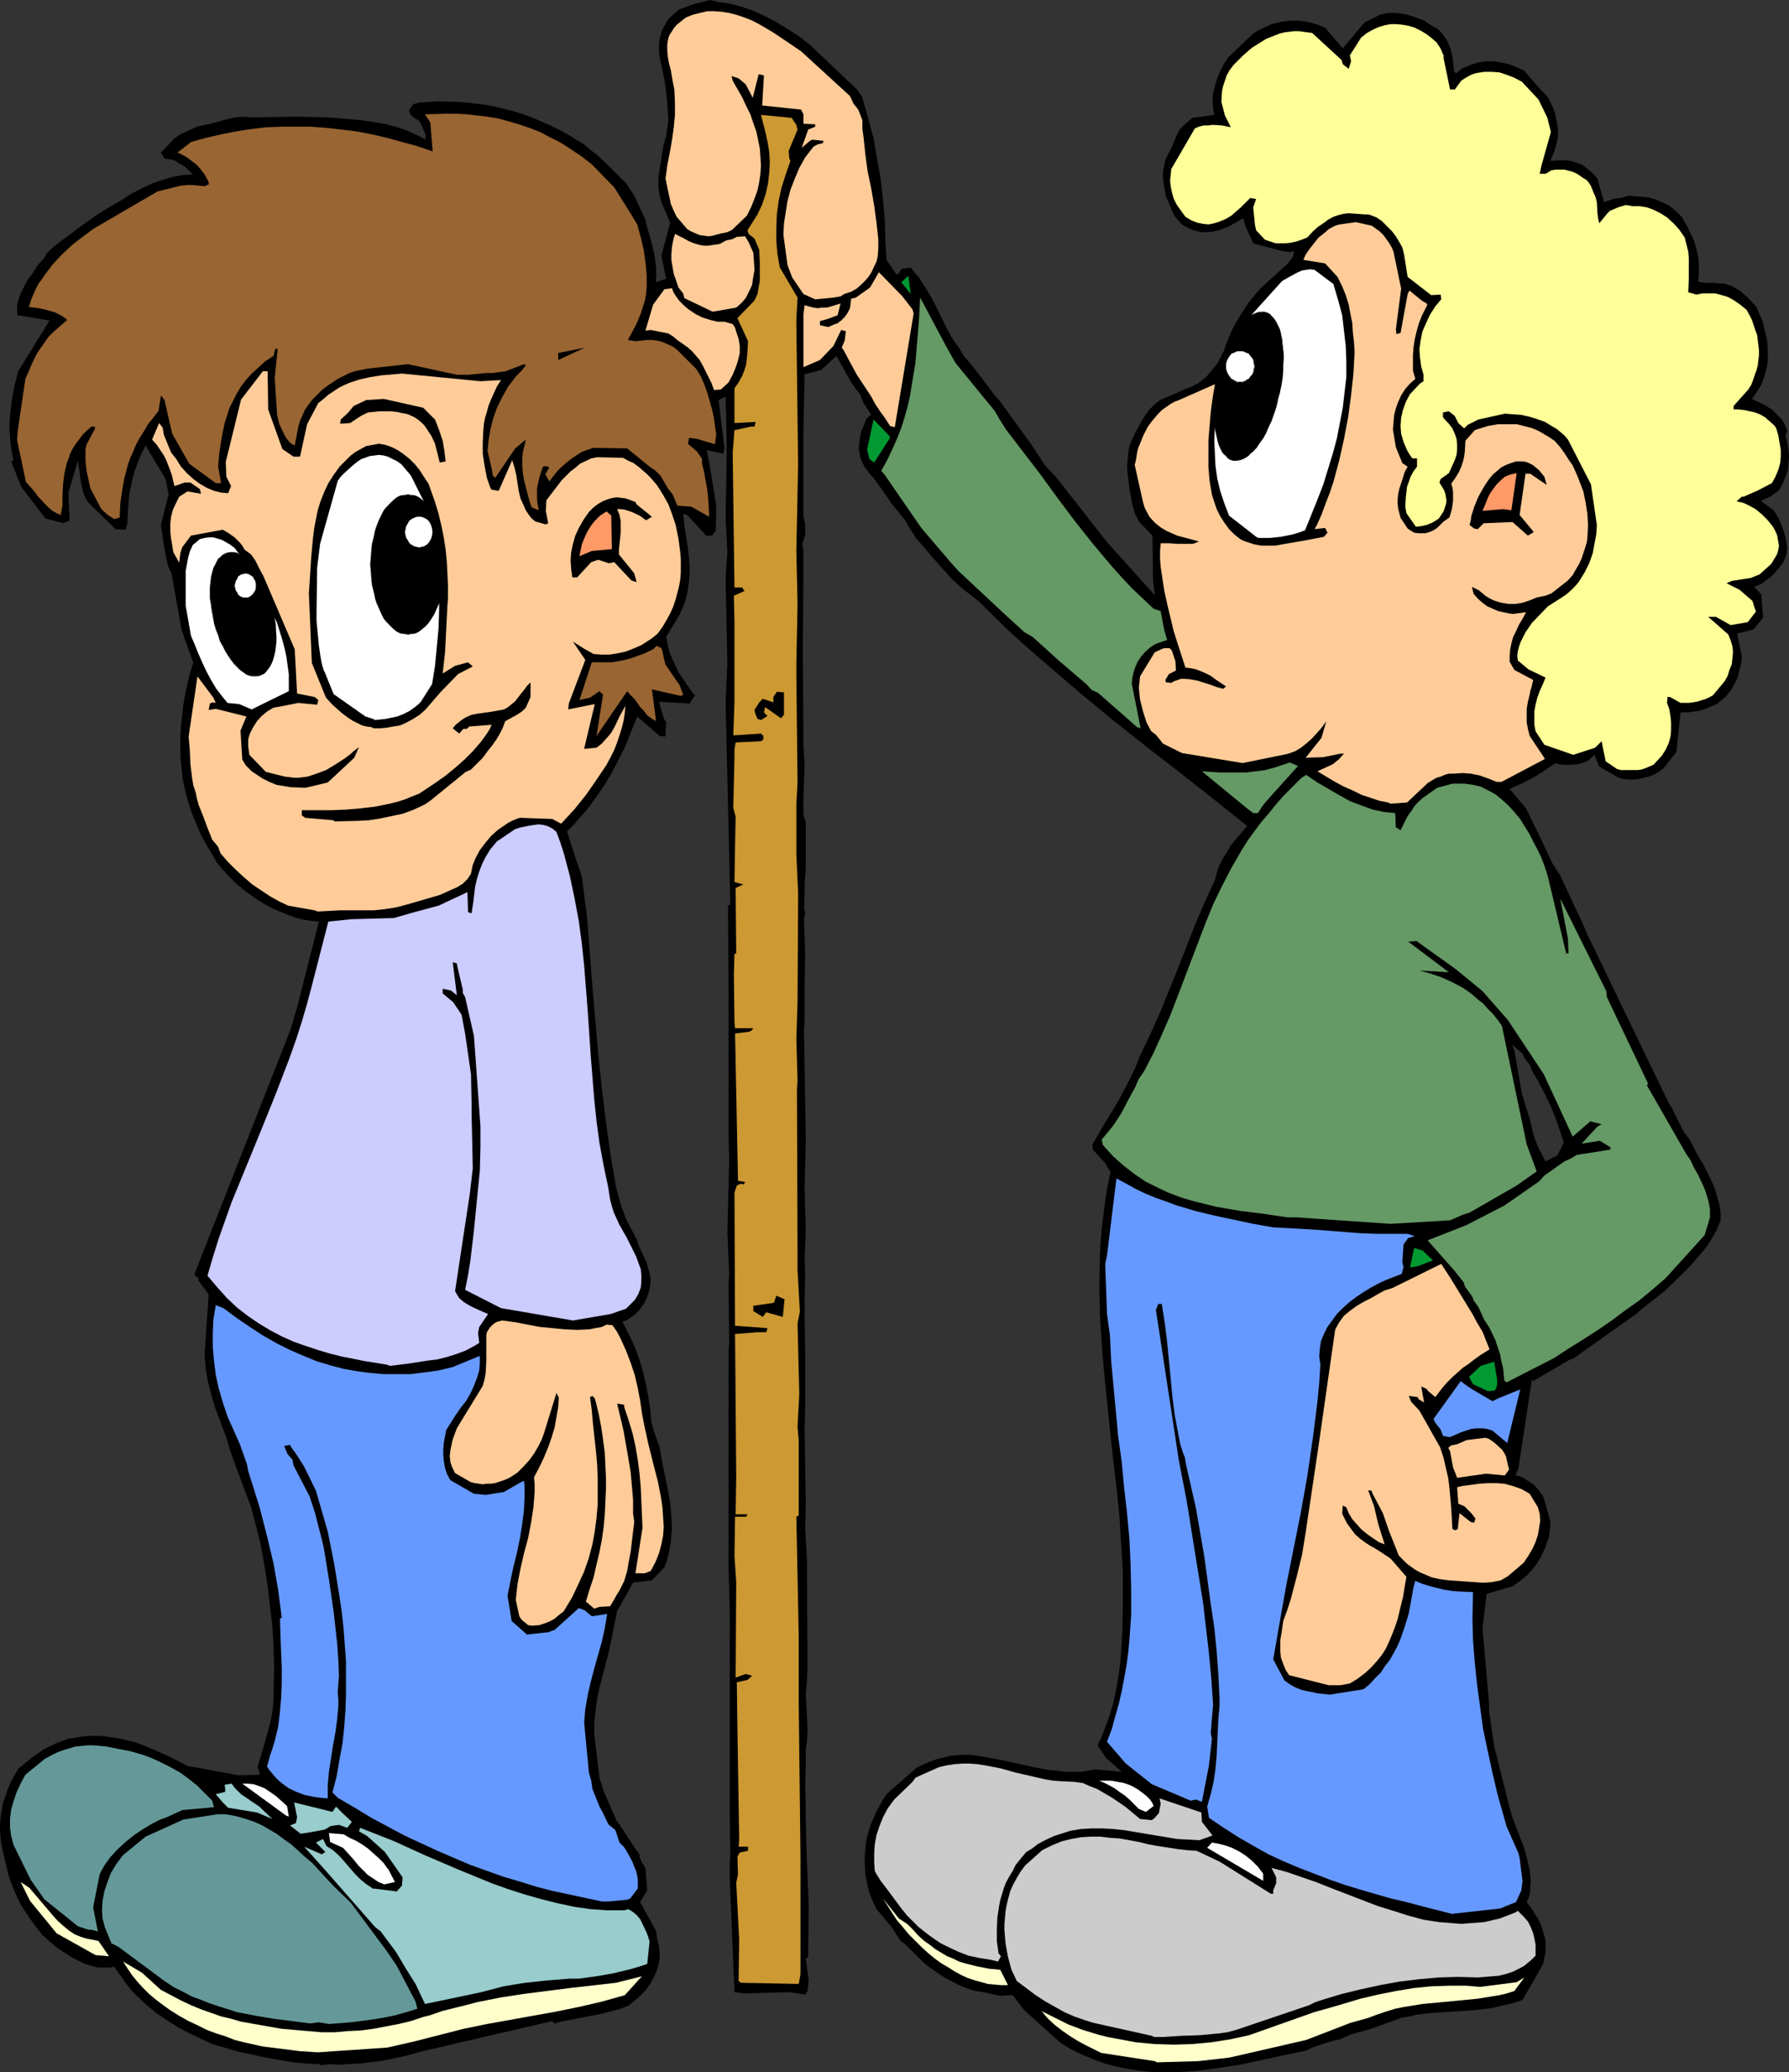 <?xml version="1.0" encoding="UTF-8" standalone="no"?>
<svg
   version="1.0"
   width="129.766mm"
   height="150.346mm"
   id="svg69"
   sodipodi:docname="Measuring Height.wmf"
   xmlns:inkscape="http://www.inkscape.org/namespaces/inkscape"
   xmlns:sodipodi="http://sodipodi.sourceforge.net/DTD/sodipodi-0.dtd"
   xmlns="http://www.w3.org/2000/svg"
   xmlns:svg="http://www.w3.org/2000/svg">
  <rect width="100%" height="100%" fill="#333333" stroke="none"/>
  <sodipodi:namedview
     id="namedview69"
     pagecolor="#ffffff"
     bordercolor="#000000"
     borderopacity="0.25"
     inkscape:showpageshadow="2"
     inkscape:pageopacity="0.0"
     inkscape:pagecheckerboard="0"
     inkscape:deskcolor="#d1d1d1"
     inkscape:document-units="mm" />
  <defs
     id="defs1">
    <pattern
       id="WMFhbasepattern"
       patternUnits="userSpaceOnUse"
       width="6"
       height="6"
       x="0"
       y="0" />
  </defs>
  <path
     style="fill:#000000;fill-opacity:1;fill-rule:evenodd;stroke:none"
     d="m 421.614,526.068 v 15.026 l 1.454,-2.747 0.323,-1.616 0.323,-1.454 v -1.454 -1.616 l -0.323,-1.454 -0.485,-1.454 -0.485,-1.616 z"
     id="path1" />
  <path
     style="fill:#000000;fill-opacity:1;fill-rule:evenodd;stroke:none"
     d="m 421.614,408.284 v 20.035 l 0.808,-1.454 0.646,-1.293 0.646,-1.454 0.485,-1.454 0.485,-1.454 0.162,-1.293 0.162,-1.454 v -1.293 l -1.454,-5.332 -0.323,-0.969 -0.323,-0.808 -0.646,-0.808 z"
     id="path2" />
  <path
     style="fill:#000000;fill-opacity:1;fill-rule:evenodd;stroke:none"
     d="m 421.614,314.413 v 63.497 l 8.888,-5.17 0.97,-0.323 17.291,-12.279 0.646,-0.646 6.949,-5.493 4.686,-4.524 2.262,-2.262 2.101,-2.424 1.939,-2.262 1.778,-2.585 1.454,-2.585 1.131,-2.747 v -2.1 l -0.323,-2.262 -0.646,-2.1 -0.646,-2.262 -0.97,-2.262 -1.131,-2.262 -1.131,-2.262 -1.293,-2.1 -2.424,-4.685 -1.454,-1.777 -3.394,-6.786 -0.97,-1.616 -22.301,-46.209 -0.646,-1.616 -6.626,-14.218 -2.101,-3.231 -4.04,-8.563 v 68.02 l 1.939,3.716 1.778,3.716 1.454,3.716 1.293,3.878 0.646,1.939 -1.778,3.555 -3.232,1.616 -1.131,-2.1 z"
     id="path3" />
  <path
     style="fill:#000000;fill-opacity:1;fill-rule:evenodd;stroke:none"
     d="m 421.614,23.751 v 188.712 l 2.424,-1.616 2.424,-1.616 0.97,0.323 1.131,0.162 h 0.97 0.97 l 2.101,-0.162 2.101,-0.646 0.646,-0.323 1.778,-1.616 1.293,3.231 5.333,3.07 1.293,0.323 1.454,0.162 h 1.293 l 1.454,-0.162 1.293,-0.323 1.454,-0.323 1.293,-0.485 1.454,-0.808 1.293,-0.969 3.555,-4.524 1.131,-10.825 h 2.101 l 2.101,-0.323 1.131,-0.162 1.131,-0.323 1.131,-0.485 1.131,-0.485 1.131,-0.485 0.808,-0.646 0.97,-0.808 0.808,-0.646 1.293,-1.616 1.131,-1.939 0.808,-1.777 0.485,-1.939 0.485,-1.939 0.162,-1.777 -1.131,-5.493 -0.162,-0.808 2.101,-0.485 1.778,-0.485 0.646,-0.162 2.586,-3.231 -0.485,-6.301 -1.939,-2.1 1.939,-0.808 1.293,-0.969 1.293,-0.969 1.131,-1.131 1.131,-1.293 0.97,-1.293 0.646,-1.293 0.485,-1.454 0.162,-1.454 -0.323,-2.1 -0.485,-1.939 -0.646,-1.939 -0.808,-1.939 -1.454,-2.424 -3.555,-2.585 2.586,-1.131 2.424,-1.777 0.97,-1.777 0.808,-1.939 0.646,-1.777 0.162,-1.939 0.162,-1.939 -0.162,-1.939 -0.323,-1.777 -0.485,-1.939 0.485,-1.131 -0.323,-0.969 -0.323,-0.808 -0.808,-1.454 -1.293,-1.293 -1.293,-1.293 -1.454,-0.969 -1.454,-0.808 -1.454,-0.646 -1.293,-0.646 0.97,-1.293 0.808,-1.293 0.808,-1.293 0.485,-1.293 0.485,-1.454 0.323,-1.293 0.323,-1.293 0.162,-1.293 v -2.747 l -0.162,-2.747 -0.646,-2.585 -0.646,-2.747 -1.778,-4.039 -2.262,-2.424 -1.131,-0.969 -1.131,-0.969 -1.131,-0.646 -1.131,-0.646 -1.131,-0.323 -1.131,-0.323 h -1.131 l -1.131,-0.162 h -2.747 l -1.778,-0.323 0.162,-2.262 V 72.706 l -0.162,-2.1 -0.485,-2.262 -0.646,-2.262 -0.97,-2.1 -1.131,-2.262 -1.293,-2.262 -0.97,-0.969 -0.97,-0.808 -0.808,-0.808 -0.97,-0.646 -1.778,-0.808 -1.939,-0.808 -1.778,-0.485 -1.778,-0.162 -3.717,-0.323 -1.939,0.646 -1.778,0.162 -2.909,0.969 -1.778,-6.463 -1.616,-1.777 -1.454,-1.131 -1.293,-0.969 -1.454,-0.485 -1.454,-0.485 -1.454,-0.162 h -1.293 l -2.909,0.162 0.97,-2.262 0.646,-2.1 0.485,-2.1 v -2.262 l -0.323,-2.1 -0.485,-2.262 -0.808,-2.1 -1.131,-2.262 z"
     id="path4" />
  <path
     style="fill:#000000;fill-opacity:1;fill-rule:evenodd;stroke:none"
     d="M 421.614,212.463 V 23.751 l -3.717,-4.362 -2.101,-0.969 -2.101,-0.808 -2.101,-0.485 -2.101,-0.323 h -2.101 l -2.101,0.323 -2.101,0.646 -2.262,0.969 -1.616,1.293 -0.646,-0.323 -0.162,-1.454 -0.162,-1.454 -0.162,-1.293 -0.323,-1.454 -0.485,-1.454 -0.646,-1.454 -0.97,-1.454 -0.646,-0.808 -0.808,-0.808 -1.939,-1.131 -1.939,-1.293 -2.101,-0.808 -1.939,-0.646 -1.939,-0.485 -2.101,-0.162 h -1.939 l -2.101,0.485 -4.202,2.1 -5.979,7.109 -4.848,-5.655 -2.424,-0.969 -2.424,-0.646 -2.424,-0.323 h -2.424 l -2.424,0.323 -2.586,0.646 -2.424,1.131 -1.293,0.646 -1.293,0.808 -6.787,6.463 -1.293,1.939 -0.97,1.939 -0.808,1.939 -0.646,2.1 -0.485,1.939 -0.162,2.1 0.162,1.939 0.323,1.939 v 0 l -5.979,0.808 -1.939,1.616 -1.616,1.616 -0.808,1.616 -1.293,3.231 -0.97,1.777 -0.808,1.616 -0.323,1.616 -0.323,1.777 v 1.616 l 0.162,1.616 0.323,1.616 0.323,1.777 2.262,5.332 2.101,2.424 1.131,0.646 0.97,0.485 1.131,0.485 0.97,0.162 0.97,0.323 h 1.131 0.97 l 1.131,-0.162 2.101,-0.485 2.101,-0.808 2.101,-1.131 2.101,-1.293 0.646,2.262 2.101,4.685 7.918,2.1 2.101,0.323 1.131,-0.323 -0.162,1.454 -1.616,2.1 -5.01,4.524 -2.747,2.585 -1.454,1.777 -1.454,1.777 -1.293,1.939 -1.131,1.777 -1.131,1.939 -0.97,1.777 -0.808,1.939 -0.808,1.939 -0.485,1.616 -0.97,1.939 -0.97,1.777 -1.454,1.777 -1.454,1.777 -1.616,1.293 -0.808,0.646 -0.97,0.485 -0.97,0.485 -0.97,0.323 -7.434,3.231 -1.616,1.293 -1.454,1.454 -1.131,1.616 -0.97,1.616 -1.778,3.231 -1.454,3.393 -0.323,1.939 -0.162,1.939 -0.162,1.777 0.162,1.939 0.485,3.878 0.646,3.878 0.808,3.07 1.293,2.424 3.555,3.716 0.162,10.502 v 1.616 l 0.485,4.201 -13.09,-14.541 -14.059,-17.934 -2.909,-3.07 -4.04,-6.14 -8.565,-11.795 -0.97,-0.969 -3.878,-5.17 -2.101,-2.747 -2.747,-3.231 -1.131,-1.939 -1.939,-2.747 -1.616,-2.908 -2.747,-5.655 -1.454,-2.747 -1.616,-2.747 -1.778,-2.747 -1.131,-1.293 -1.131,-1.454 -2.424,0.323 -0.808,1.293 -0.646,0.323 -2.747,-4.039 -0.323,-5.493 -0.162,-5.493 -0.485,-5.493 -0.646,-5.655 -0.97,-5.493 -0.97,-5.655 -1.454,-5.493 -1.616,-5.655 v -0.162 l -1.293,-1.939 -10.019,-9.533 -2.909,-2.747 -3.07,-2.424 -3.232,-2.1 -3.232,-1.939 -3.07,-1.616 -3.232,-1.454 -3.232,-1.131 -3.232,-0.808 L 196.667,0.485 194.728,0 l -4.525,1.131 -4.04,1.454 -2.586,2.262 v 0 l -0.646,0.808 -0.485,0.969 -0.97,1.616 -0.485,1.777 -0.323,1.939 v 1.777 l 0.162,1.777 0.323,1.777 0.485,1.939 0.808,4.524 0.485,4.524 0.162,2.262 0.162,2.262 -0.323,2.262 -0.323,2.424 -0.646,1.939 -0.646,4.039 -0.646,4.039 -0.162,1.939 v 1.939 l 0.323,2.1 0.485,1.939 v 0 l 2.424,5.655 -2.424,9.048 1.293,6.301 -2.747,0.969 V 75.453 73.352 l -0.485,-3.716 -0.97,-3.878 -0.485,-1.777 -0.646,-2.1 -0.323,-1.616 -3.07,-6.624 -2.262,-3.393 -1.616,-1.616 -3.232,-3.231 -3.232,-3.07 -1.778,-1.293 -1.616,-1.454 -1.939,-1.131 -1.778,-1.131 -2.586,-1.454 -2.586,-1.293 -2.586,-1.131 -2.586,-1.131 -2.586,-0.969 -2.586,-0.808 -2.586,-0.646 -2.586,-0.646 -2.586,-0.485 -2.586,-0.323 -2.586,-0.323 -2.747,-0.162 -5.171,-0.162 -5.171,0.323 -1.616,0.485 -1.131,1.616 0.323,1.131 0.646,0.646 1.939,1.293 1.616,3.555 v 1.454 l -1.778,-0.969 -1.778,-0.808 -1.778,-0.808 -1.778,-0.646 -3.555,-0.969 -3.555,-0.646 L 98.899,32.96 95.344,32.637 91.789,32.314 88.395,32.152 81.123,31.991 72.074,32.152 h -3.717 l -1.778,-0.162 -1.778,0.162 -1.778,0.323 -1.778,0.485 -3.555,0.969 -3.717,0.808 -4.525,2.1 -1.616,1.131 -3.717,3.878 0.97,1.616 0.97,0.162 1.131,0.162 0.97,0.323 0.808,0.646 0.97,0.485 0.97,0.646 0.97,0.969 0.97,0.969 -2.586,0.162 -2.747,0.485 -2.747,0.808 -2.909,0.969 -2.747,1.293 -2.909,1.454 -2.747,1.777 -3.07,1.777 -2.101,1.293 -2.262,1.454 -4.525,3.231 -4.525,3.393 -2.101,1.616 -1.939,1.777 -0.97,1.616 -1.616,1.777 -1.293,2.1 -1.454,1.939 -1.131,2.1 -0.97,2.1 -0.646,1.939 -0.162,0.969 v 0.808 0.969 l 0.162,0.808 8.726,1.454 -8.565,13.895 -0.808,3.07 -0.646,3.07 -0.485,3.07 -0.323,3.07 -0.162,2.908 0.162,3.07 0.323,3.07 0.646,3.07 -0.646,0.323 2.101,5.332 0.646,1.616 6.626,8.725 5.01,1.293 0.485,-0.323 1.131,-0.323 -0.323,-7.755 2.586,-8.725 0.485,2.908 0.323,2.747 0.323,1.454 0.323,1.454 0.485,1.293 0.808,1.454 7.595,7.432 2.747,0.162 0.485,-1.616 0.162,-3.393 0.162,-2.262 0.162,-2.262 0.485,-2.262 0.485,-2.262 0.646,-2.262 0.808,-2.262 0.97,-2.262 1.131,-2.262 5.494,9.209 0.808,4.201 -2.101,8.402 1.131,7.594 0.646,2.908 0.323,1.131 0.808,1.616 2.747,15.511 3.232,9.048 -0.97,2.908 -0.646,2.908 -0.646,2.908 -0.485,2.908 -0.323,2.908 -0.323,2.747 -0.162,2.908 v 2.908 2.585 l 0.323,3.07 0.323,3.07 0.646,3.07 0.808,3.07 0.97,3.07 1.293,3.07 1.293,3.07 1.778,3.231 1.293,2.1 1.293,2.262 1.616,1.939 1.778,1.939 1.778,1.777 1.939,1.616 1.939,1.454 2.101,1.454 2.101,1.293 2.101,1.131 2.262,0.969 2.101,0.808 2.101,0.808 2.101,0.485 2.101,0.323 1.939,0.162 -5.979,23.589 -1.778,5.978 -26.341,67.051 0.323,0.646 0.97,0.646 -0.323,0.323 2.909,4.039 -0.97,14.38 -0.162,2.262 0.162,1.777 0.162,1.939 0.646,3.716 0.97,3.716 1.131,3.716 2.747,7.271 1.131,3.716 1.293,3.716 4.525,12.118 1.454,5.493 1.293,5.332 0.97,5.493 0.808,5.332 0.646,5.493 0.646,5.332 0.323,5.493 0.162,5.332 -0.162,9.209 -0.162,2.424 -0.323,2.262 -0.485,2.262 -0.646,2.262 -1.293,4.686 -1.454,4.685 0.646,2.262 -5.656,0.162 -14.221,-2.585 -4.04,-2.1 -4.202,-1.939 -3.878,-1.616 -2.101,-0.808 -1.939,-0.485 -2.101,-0.485 -1.939,-0.323 -2.101,-0.323 -2.101,-0.162 h -2.101 l -2.101,0.162 -2.101,0.323 -2.101,0.323 -1.616,0.646 -1.778,0.646 -1.616,0.808 -1.616,0.808 -1.616,1.131 -1.778,1.293 -1.616,1.293 -1.939,1.616 -1.131,1.939 -0.97,1.777 -0.808,1.939 -0.646,1.939 -0.646,1.777 -0.323,1.939 -0.323,1.939 L 0,500.217 v 1.939 l 0.323,3.231 0.646,3.07 0.646,2.747 0.646,2.747 0.97,2.747 1.131,2.747 1.293,2.747 1.778,2.747 1.939,2.747 1.131,1.454 1.131,1.454 1.454,1.293 2.424,2.1 3.717,2.424 1.778,0.969 1.939,0.969 1.939,0.646 1.939,0.485 h 1.778 1.939 l 0.646,-0.323 0.97,1.293 2.747,3.878 1.293,1.616 1.293,1.293 2.747,2.585 2.747,2.262 2.909,1.939 3.07,1.939 3.07,1.616 3.07,1.454 3.07,1.454 7.272,2.1 3.717,0.808 3.717,0.808 3.717,0.646 3.717,0.646 3.555,0.323 3.555,0.162 0.646,0.323 2.262,-0.323 2.586,0.162 2.747,-0.162 2.909,-0.162 5.494,-0.646 2.747,-0.485 2.909,-0.646 2.747,-0.646 2.747,-0.808 36.198,-8.402 0.485,0.646 2.586,-0.646 2.586,-0.485 2.586,-0.485 2.424,-0.485 2.586,-0.485 2.424,-0.646 2.586,-0.646 2.586,-0.969 2.747,-2.262 1.939,-1.939 1.293,-1.777 0.97,-1.777 0.808,-1.777 0.485,-1.616 0.323,-1.777 v -1.616 l -0.162,-1.777 -0.485,-1.939 -0.323,-2.262 -4.363,-7.917 1.939,-3.231 -0.485,-6.14 -0.97,-1.454 -0.646,-1.616 v -0.646 l -1.454,-1.939 -3.878,-5.978 -0.97,-1.293 -3.717,-8.563 -0.97,-3.231 -1.454,-12.118 v -2.908 l 0.323,-2.747 0.323,-2.747 0.485,-2.908 1.454,-5.655 1.454,-5.493 2.262,-11.148 4.363,-7.755 5.171,-0.646 3.394,-3.555 0.646,-1.777 0.485,-1.616 0.323,-1.777 0.323,-1.777 0.323,-3.555 -0.162,-3.555 -0.323,-3.555 -0.646,-3.716 -1.454,-6.947 -0.808,-4.686 -1.616,-4.524 -0.646,-2.424 -0.323,-3.393 -0.485,-3.393 -0.646,-3.393 -0.808,-3.393 -0.97,-3.393 -1.293,-3.555 -1.616,-3.393 -1.778,-3.555 0.97,-0.323 0.808,-0.485 1.616,-1.131 1.293,-1.293 1.131,-1.616 0.808,-1.616 0.646,-1.777 0.323,-1.777 0.162,-1.616 -0.485,-2.262 -0.646,-2.262 -0.97,-2.1 -1.131,-2.424 -0.485,-1.616 -2.909,-5.493 -0.646,-1.777 -0.646,-1.616 -1.454,-5.009 -1.616,-9.209 -1.293,-9.371 -1.131,-9.209 -0.97,-9.209 -0.808,-9.371 -0.808,-9.371 -1.454,-18.742 -1.454,-11.471 -1.778,-5.17 -2.262,-7.109 1.939,-1.939 1.778,-2.1 1.616,-1.777 1.454,-1.939 2.747,-3.878 2.424,-3.878 2.101,-4.039 1.939,-3.878 1.616,-4.039 1.616,-4.039 6.141,5.332 1.616,0.162 0.162,-3.878 -0.646,-1.131 -1.293,-4.524 8.403,0.485 1.454,-2.262 -0.646,-0.646 -3.878,-5.655 -2.424,-5.332 -0.97,-4.362 3.717,-6.14 0.646,-1.454 0.646,-1.454 0.808,-3.07 0.485,-3.07 0.162,-3.07 -0.162,-3.07 -0.323,-3.07 -0.485,-3.07 -0.485,-3.07 v 0 l -0.323,-3.231 1.131,0.323 5.171,5.655 h 1.616 l 0.97,-1.293 0.162,-4.201 v -2.908 l -1.778,-10.825 -0.808,-4.201 4.525,0.969 0.323,-1.616 -1.616,-13.087 1.939,-0.969 0.162,5.009 0.162,10.34 -0.323,17.934 0.485,9.209 -0.485,7.271 0.485,23.427 -0.485,10.502 1.293,55.58 -0.646,0.323 0.162,25.366 v 1.939 28.436 7.109 l 0.162,6.947 -0.485,19.873 0.485,11.148 -0.162,3.555 0.162,15.672 -0.162,1.939 v 2.1 57.357 l 0.323,12.441 v 19.388 36.515 l 0.162,10.502 -0.162,2.908 v 1.616 1.939 l 1.293,31.183 2.424,0.323 12.605,-0.323 4.363,0.646 0.646,-0.969 0.323,-2.908 -0.808,-5.978 0.646,-0.323 0.162,-14.218 -0.646,-15.672 -0.162,-8.886 v -2.262 l -0.162,-6.301 0.162,-5.816 v -4.039 l 0.323,-1.939 0.162,-3.555 -0.485,-9.856 0.323,-3.231 0.162,-3.878 -0.162,-25.851 v -1.454 -2.1 l -0.485,-8.402 0.162,-6.947 -0.162,-9.209 v -1.939 l -0.162,-9.856 0.162,-5.493 v -15.349 l -0.162,-9.209 v -4.524 l 0.162,-7.755 -0.162,-4.039 0.323,-7.109 -0.323,-12.118 0.323,-13.41 -0.323,-19.873 -0.162,-9.694 0.162,-3.07 v -7.271 -2.585 l 0.162,-8.078 -0.323,-9.856 0.323,-1.616 -0.323,-1.293 0.162,-4.524 v -1.939 l 0.323,-4.524 v -12.441 l -0.646,-2.1 v -4.524 l 0.323,-8.886 -0.323,-6.14 -0.162,-25.528 0.162,-22.135 v -3.555 -1.939 l -0.323,-1.454 0.808,-2.585 v -2.908 l -0.485,-2.262 v -5.332 -17.934 l 0.323,-15.672 4.525,-1.131 4.202,-3.878 3.878,6.947 1.293,1.939 1.293,1.616 0.97,2.424 2.101,3.231 -1.293,0.969 -0.808,2.1 -0.808,2.1 -0.323,2.1 -0.162,2.1 0.162,0.969 0.162,0.969 0.323,1.131 0.485,0.969 0.485,0.969 0.808,0.969 0.646,0.969 0.97,0.969 3.555,5.009 1.293,1.939 3.555,4.362 3.07,5.009 4.848,5.655 5.333,5.978 2.909,2.585 4.202,3.231 4.525,4.524 4.525,4.362 4.686,4.201 4.686,4.039 9.211,7.917 9.373,7.755 9.373,7.432 9.211,7.109 9.211,7.271 8.888,7.109 -3.07,3.555 -1.454,1.777 -1.131,1.939 -1.131,1.777 -0.97,1.939 -0.646,1.939 -0.485,1.939 -2.747,5.978 -2.586,5.978 -4.686,11.956 -2.424,5.978 -2.424,5.978 -2.747,6.14 -2.909,6.14 -1.293,3.231 -1.454,3.07 -1.616,3.07 -1.616,3.07 -3.555,5.816 -3.555,6.14 0.162,1.293 3.232,3.555 1.616,2.585 -0.808,3.878 -0.646,3.878 -0.485,4.039 -0.485,3.878 -0.323,3.878 -0.162,3.878 -0.162,7.917 0.162,7.755 0.485,7.917 0.646,7.755 1.616,15.834 0.808,7.755 0.97,7.917 0.808,7.917 0.485,7.917 0.485,7.917 v 7.917 l -0.162,8.078 -0.485,7.755 -0.485,3.878 -0.646,3.878 -0.808,3.878 -1.131,3.878 -1.454,3.878 -0.808,2.1 -0.97,1.939 2.262,3.393 4.363,3.878 -7.11,-0.646 -2.101,0.323 -2.101,0.323 h -2.262 -2.101 l -2.101,-0.323 -2.262,-0.162 -4.202,-0.808 -4.363,-0.969 -4.363,-0.969 -4.363,-0.808 -4.363,-0.646 h -1.778 l -1.939,0.162 -1.778,0.162 -1.778,0.485 -1.939,0.485 -1.778,0.646 -1.939,0.808 -1.778,0.969 -7.918,6.947 -1.131,1.616 -0.97,1.777 -0.97,1.777 -0.646,1.616 -0.808,1.777 -0.485,1.616 -0.485,1.777 -0.323,1.616 -0.162,1.777 -0.162,1.616 v 1.777 l 0.162,3.393 0.323,1.777 0.808,3.393 1.131,2.747 0.808,1.616 4.202,5.009 2.262,3.555 1.616,1.293 3.394,3.393 1.616,1.616 1.939,1.454 2.101,1.454 1.778,1.131 2.101,1.131 1.939,0.969 2.101,0.808 2.101,0.646 2.101,0.323 4.525,0.969 3.555,-0.162 3.07,4.039 1.454,1.293 8.403,7.594 3.07,1.939 3.07,1.454 3.07,1.293 3.07,1.131 3.07,0.808 3.07,0.646 3.07,0.485 3.07,0.323 3.07,0.162 h 3.232 l 3.07,-0.162 3.07,-0.162 6.141,-0.808 6.302,-0.969 15.029,-3.231 3.07,-0.646 1.939,-0.969 5.656,-1.777 1.616,-0.323 2.909,-1.293 5.656,-1.616 8.565,-3.07 v 0 l 2.101,-0.323 1.939,-0.485 4.202,-0.485 8.08,-0.485 4.04,-0.323 4.202,-0.485 1.939,-0.485 2.101,-0.485 2.101,-0.485 2.262,-0.808 4.202,-7.271 v -15.026 l -0.646,-0.969 -0.646,-1.131 -1.778,-2.424 0.646,-1.454 0.323,-1.454 v -1.454 l 0.162,-1.454 -0.162,-1.454 -0.162,-1.454 -0.646,-2.908 -0.808,-3.07 -1.131,-2.908 -2.262,-5.978 -0.646,-2.262 -0.97,-3.878 -3.232,-12.926 -1.454,-9.856 v -2.262 l -1.778,-20.196 1.131,-9.533 7.11,-2.1 2.101,-1.454 1.939,-1.616 1.616,-1.777 1.293,-1.777 v -20.035 l -1.293,-1.293 -1.454,-0.969 -1.616,-0.969 -0.808,-0.323 -0.97,-0.162 0.808,-1.939 3.717,-24.558 0.323,0.646 1.293,-0.808 v -63.497 l -0.808,-2.1 -0.646,-2.1 -0.485,-2.262 -0.646,-2.262 -1.778,-5.655 -2.101,-12.118 -0.646,-1.454 2.909,2.424 0.323,0.969 1.616,2.1 0.646,1.616 1.616,2.747 v -68.02 l -0.808,-1.616 -2.424,-5.009 -4.525,-5.332 3.878,-1.777 1.939,-0.969 z"
     id="path5" />
  <path
     style="fill:#ffffcc;fill-opacity:1;fill-rule:evenodd;stroke:none"
     d="m 87.102,562.744 -5.01,-0.323 -5.01,-0.646 -5.171,-0.646 -5.01,-1.131 -2.586,-0.646 -2.424,-0.969 -2.586,-0.808 -2.586,-0.969 -2.586,-1.293 -2.424,-1.131 -2.586,-1.454 -2.586,-1.616 -1.778,-1.293 -1.939,-1.454 -1.939,-1.616 -1.616,-1.616 -1.616,-1.777 -1.454,-1.777 -1.293,-1.939 -1.131,-1.777 5.171,3.07 5.171,4.686 2.747,1.454 2.747,1.454 2.747,1.293 2.747,1.131 2.747,0.969 2.747,0.969 2.747,0.646 2.747,0.808 5.494,0.969 5.494,0.969 5.494,0.485 5.656,0.485 h 3.555 l 3.555,-0.323 3.555,-0.162 3.555,-0.485 3.394,-0.646 3.394,-0.646 3.394,-0.808 3.394,-1.131 1.939,-0.485 3.232,-1.131 3.232,-0.808 3.232,-0.808 3.07,-0.808 6.464,-1.293 6.302,-0.969 12.605,-1.616 12.766,-1.454 7.11,-1.777 -4.686,5.17 -6.302,1.777 -6.302,1.454 -6.302,1.293 -6.302,1.131 -6.302,1.131 -6.302,1.131 -6.302,1.293 -6.302,1.616 -1.939,0.485 -5.01,1.293 -7.757,1.777 z"
     id="path6" />
  <path
     style="fill:#ffffcc;fill-opacity:1;fill-rule:evenodd;stroke:none"
     d="m 316.574,565.168 -14.706,-2.262 -4.202,-2.1 -2.101,-1.131 -2.101,-1.293 -2.101,-1.454 -2.101,-1.616 -1.939,-1.777 -1.778,-2.1 3.555,1.777 3.878,1.939 3.878,1.454 2.101,0.646 2.101,0.646 2.586,0.646 2.586,0.485 5.171,0.969 5.171,0.485 5.333,0.162 5.01,-0.162 5.171,-0.485 5.171,-0.808 5.171,-1.131 17.776,-6.301 2.909,-0.808 5.01,-1.454 4.848,-1.454 4.848,-1.131 4.848,-0.969 4.848,-0.808 4.848,-0.485 4.848,-0.162 h 4.848 l 3.717,0.323 10.019,-1.293 2.101,-1.293 -2.747,3.716 -2.586,0.808 -2.424,0.485 -5.01,0.808 -5.01,0.485 -5.01,0.485 -5.171,0.485 -5.01,0.808 -2.424,0.485 -2.586,0.808 -2.424,0.808 -2.586,0.969 -4.686,1.293 -12.12,4.686 -18.261,4.201 -2.909,0.646 -2.747,0.323 -5.656,0.646 -11.312,0.323 z"
     id="path7" />
  <path
     style="fill:#659999;fill-opacity:1;fill-rule:evenodd;stroke:none"
     d="m 85.002,554.827 -10.019,-1.293 -4.848,-0.808 -5.01,-0.969 -5.171,-1.616 -2.424,-0.808 -2.424,-0.969 -2.586,-0.969 -2.424,-1.293 -2.586,-1.293 -2.424,-1.616 -12.605,-9.371 -1.939,-0.969 -1.778,-4.362 -0.646,-2.424 -0.162,-2.424 0.162,-2.424 0.485,-2.585 0.808,-2.424 0.97,-2.585 1.454,-2.424 1.778,-2.424 6.302,-5.17 10.342,-4.686 9.373,-1.454 h 2.101 l 2.101,0.323 1.939,0.485 2.101,0.646 1.939,0.646 2.101,0.969 1.939,1.131 1.939,1.131 1.939,1.454 2.101,1.454 1.778,1.616 1.939,1.777 2.101,1.777 1.778,1.939 3.878,4.201 4.848,4.686 9.858,13.249 2.747,4.039 5.171,9.856 0.485,1.939 -3.07,0.969 -2.909,0.808 -3.07,0.646 -2.909,0.485 -6.141,0.808 -6.141,0.485 -2.747,-0.485 z"
     id="path8" />
  <path
     style="fill:#cccccc;fill-opacity:1;fill-rule:evenodd;stroke:none"
     d="m 315.766,558.22 -15.998,-3.555 -2.586,-0.808 -2.747,-0.969 -2.586,-1.131 -2.586,-1.454 -2.586,-1.454 -2.747,-1.777 -2.586,-1.939 -2.586,-1.939 -1.454,-3.07 -0.97,-3.555 -0.646,-3.555 -0.323,-3.716 v -1.777 l 0.162,-1.777 0.162,-1.777 0.323,-1.777 0.485,-1.939 0.485,-1.777 0.808,-1.777 0.97,-1.777 0.97,-1.616 1.293,-1.777 4.686,-4.201 v 0 l 2.586,-1.293 2.747,-1.131 2.586,-0.646 2.747,-0.485 2.586,-0.162 h 2.747 l 2.586,0.323 2.586,0.162 5.333,0.969 2.586,0.646 2.747,0.485 5.171,0.808 2.747,0.323 2.586,0.162 6.464,3.07 13.898,8.725 h 0.646 v -0.969 l 0.808,-1.939 v -1.616 l -1.293,-2.585 4.202,1.131 4.202,1.454 4.202,1.454 4.04,1.616 8.403,3.231 4.202,1.616 4.202,1.293 4.04,1.293 4.202,1.131 4.202,0.646 4.04,0.323 2.101,0.162 2.101,-0.162 2.101,-0.162 2.101,-0.162 2.101,-0.485 2.101,-0.485 2.101,-0.808 2.101,-0.808 0.808,-0.485 1.454,1.454 1.293,1.454 0.808,1.616 0.646,1.616 0.323,1.454 0.323,1.616 v 1.454 1.616 l -1.131,1.131 -0.97,0.808 -0.97,0.808 -1.131,0.646 -0.97,0.485 -0.97,0.485 -1.939,0.646 -1.939,0.485 -1.939,0.162 -1.939,0.162 -1.939,0.162 -5.494,-0.162 -5.333,0.162 -5.333,0.485 -5.333,0.646 -5.333,0.969 -5.171,1.131 -5.333,1.293 -5.333,1.616 -1.939,0.646 -1.616,0.808 -20.038,6.786 -2.424,0.646 -2.424,0.323 -5.171,0.485 -5.01,0.162 -5.01,0.323 h -2.424 z"
     id="path9" />
  <path
     style="fill:#99cccc;fill-opacity:1;fill-rule:evenodd;stroke:none"
     d="m 116.513,549.496 -2.586,-5.493 -1.131,-1.777 -1.616,-2.585 -2.586,-4.362 -4.202,-5.655 -1.616,-1.293 -13.736,-15.672 -5.656,-6.301 4.848,2.1 0.97,-0.646 -2.586,-2.585 1.939,-0.969 0.97,1.939 1.778,1.131 1.616,1.454 1.454,1.616 2.909,3.393 1.616,1.616 1.616,1.293 1.939,1.293 v -0.162 l 6.302,0.808 1.454,-1.616 0.162,-2.262 -4.848,-6.947 -4.848,-4.362 -2.262,-1.293 0.323,-0.969 9.05,3.555 8.888,4.039 9.05,3.878 9.05,3.716 4.525,1.616 4.525,1.454 4.525,1.293 4.525,1.131 4.525,0.969 4.525,0.646 4.525,0.323 h 4.686 l 1.131,-0.323 1.293,0.808 0.97,0.808 0.97,1.131 0.646,1.293 1.131,2.424 0.485,1.293 0.323,1.131 -0.646,6.14 -2.424,0.808 -2.262,0.646 -4.686,1.131 -4.686,0.808 -4.686,0.646 h -2.586 l -6.141,0.485 -5.979,0.646 -3.07,0.485 -2.909,0.485 -3.07,0.808 -3.07,0.808 z"
     id="path10" />
  <path
     style="fill:#cc9932;fill-opacity:1;fill-rule:evenodd;stroke:none"
     d="m 202.485,543.194 0.162,-11.31 -0.808,-15.672 0.485,-2.262 -0.162,-4.847 0.646,-1.131 2.262,-0.485 v -1.131 h -2.586 l 0.162,-1.939 -0.485,-30.698 -0.162,-12.441 2.909,-0.646 1.293,-1.131 -1.778,-0.485 -2.747,0.969 0.162,-26.174 -0.485,-7.109 0.162,-10.825 h 3.07 l 0.323,-0.646 h -3.232 l 0.162,-10.179 -0.323,-39.261 6.141,-0.485 h 2.424 l 0.323,-1.131 -8.888,-0.646 -0.162,-36.515 0.646,-1.939 0.97,-0.485 0.97,0.162 0.323,-0.646 -1.939,-0.323 -0.808,-40.392 3.878,-0.485 0.646,-0.323 0.485,-0.646 h -5.01 l -0.162,-1.616 -0.162,-13.087 0.162,-5.655 0.485,-0.162 -0.162,-17.934 2.101,-0.969 -2.424,-0.646 0.162,-9.856 0.162,-8.078 -0.646,-2.424 0.323,-14.056 v -1.939 l 0.323,-1.939 6.949,-0.323 0.646,-0.485 v -0.969 l -0.646,-0.646 -7.595,0.485 0.323,-8.886 v -9.533 -12.764 l -0.162,-7.109 2.909,-1.293 -0.646,-0.969 h -2.101 l -0.485,-36.999 0.485,-6.14 4.525,-0.969 h 0.97 l 0.323,-1.293 -5.818,0.323 v -9.533 l 1.131,-1.616 0.97,-1.777 0.646,-1.616 0.485,-1.616 0.162,-1.616 0.162,-1.616 0.162,-3.07 -2.909,-6.301 4.686,-4.847 0.808,-1.777 0.323,-1.777 0.323,-1.777 V 75.453 72.06 l -0.162,-3.555 -1.293,-3.07 -1.616,-1.293 -0.323,-0.969 2.747,-4.362 1.293,-2.747 0.97,-2.908 0.646,-2.908 0.323,-2.908 0.162,-2.908 -0.162,-2.747 -0.485,-2.908 -0.646,-2.908 -0.646,-2.424 -0.485,-1.939 8.403,0.808 1.293,1.939 0.323,1.293 -2.424,5.816 0.162,2.1 0.323,0.646 -1.293,3.716 -1.131,3.555 -0.808,3.716 -0.485,3.555 -0.162,3.716 v 3.716 l 0.323,3.716 0.646,3.555 4.848,8.24 -0.323,5.978 v 1.616 l 0.485,38.13 -0.485,23.589 0.323,14.703 -0.323,16.318 v 2.424 1.293 l 0.323,29.082 -0.323,5.816 v 1.616 12.118 l 0.485,10.502 v 1.616 l -0.162,28.275 -0.323,10.179 0.323,11.633 -0.162,1.939 0.162,44.593 v 2.262 2.908 l 0.646,11.471 -0.646,3.231 0.485,19.388 -0.323,5.816 -0.162,3.231 0.323,3.555 v 20.681 l -0.646,0.323 0.646,32.637 v 18.257 l 0.485,42.331 v 32.314 l -0.485,2.585 -15.837,-0.323 z"
     id="path11" />
  <path
     style="fill:#ffffcc;fill-opacity:1;fill-rule:evenodd;stroke:none"
     d="m 274.396,544.325 -1.778,-0.162 -1.778,-0.162 -1.778,-0.485 -1.778,-0.485 -1.939,-0.646 -1.778,-0.808 -1.778,-0.969 -1.778,-1.131 -1.939,-1.131 -1.778,-1.293 -1.778,-1.454 -1.778,-1.616 -1.778,-1.777 -1.778,-1.777 -1.616,-1.939 -1.778,-2.1 -3.717,-5.816 4.363,5.493 2.262,1.454 1.616,1.616 1.454,1.616 1.616,1.454 1.616,1.131 1.454,1.131 1.616,0.969 1.616,0.969 1.616,0.646 1.616,0.808 1.616,0.485 3.232,0.808 3.232,0.646 3.232,0.323 2.101,4.201 z"
     id="path12" />
  <path
     style="fill:#ffffcc;fill-opacity:1;fill-rule:evenodd;stroke:none"
     d="m 26.179,536.085 -10.666,-5.978 -7.272,-8.886 -2.586,-5.17 2.424,1.616 6.302,7.432 1.454,1.616 1.616,1.454 1.616,1.293 1.454,0.969 1.616,0.646 1.616,0.485 1.616,0.323 1.616,0.323 2.909,4.201 z"
     id="path13" />
  <path
     style="fill:#cccccc;fill-opacity:1;fill-rule:evenodd;stroke:none"
     d="m 271.649,537.378 -3.07,-0.485 -3.07,-0.646 -2.909,-1.131 -3.07,-1.454 -1.616,-0.808 -1.454,-0.969 -1.616,-1.131 -1.454,-1.131 -1.616,-1.293 -1.454,-1.454 -1.616,-1.616 -1.454,-1.777 -4.202,-5.655 -1.616,-2.1 -1.293,-2.1 -0.323,-0.646 -0.162,-2.424 v -2.424 l 0.162,-2.424 0.485,-2.585 0.808,-2.424 0.97,-2.424 1.293,-2.424 1.778,-2.424 5.01,-4.847 0.808,-1.131 2.101,-0.969 4.363,-1.939 2.101,-0.485 2.101,-0.323 2.101,-0.162 h 2.101 l 2.101,0.162 2.101,0.323 4.202,0.808 4.04,1.131 4.202,0.969 4.202,0.969 2.101,0.323 2.101,0.162 3.555,0.162 2.424,0.323 1.778,0.808 2.101,0.808 1.939,1.131 1.939,1.131 1.939,1.293 2.101,1.454 1.939,1.616 1.939,1.616 3.232,0.323 0.808,-0.646 1.131,-1.293 0.485,-2.585 -0.323,-1.454 11.474,3.878 0.162,2.585 2.909,3.716 -3.555,1.293 -3.07,-0.162 -3.07,-0.162 -5.818,-0.969 -5.818,-0.969 -2.909,-0.485 -3.07,-0.323 -2.909,-0.162 h -2.909 l -2.909,0.162 -2.909,0.485 -3.07,0.969 -1.454,0.485 -1.454,0.646 -1.616,0.808 -1.454,0.808 -1.454,1.131 -1.616,0.969 -1.616,1.939 -1.293,1.616 -0.808,1.616 -0.97,1.616 -0.808,1.454 -0.646,1.616 -0.485,1.616 -0.485,1.616 -0.323,1.616 -0.485,3.231 -0.162,3.231 v 3.231 l 0.485,3.393 0.646,0.808 -0.808,1.454 z"
     id="path14" />
  <path
     style="fill:#659999;fill-opacity:1;fill-rule:evenodd;stroke:none"
     d="m 25.21,529.138 h -0.97 l -2.909,-0.969 -9.211,-7.432 -3.717,-5.332 -4.686,-9.533 -0.646,-2.424 -0.323,-2.424 v -2.424 l 0.323,-2.424 0.646,-2.262 0.808,-2.424 1.131,-2.424 1.293,-2.424 5.333,-4.362 1.778,-0.969 1.616,-0.808 1.778,-0.646 1.616,-0.485 1.616,-0.485 1.778,-0.162 1.616,-0.162 h 1.616 l 3.394,0.323 3.232,0.646 3.394,0.646 3.394,0.969 2.586,0.969 2.424,1.131 2.586,1.293 2.586,1.454 2.262,1.616 2.424,1.939 2.101,2.1 2.101,2.1 0.485,1.777 -8.726,0.808 -4.202,1.939 -1.778,0.646 -2.262,1.131 -2.424,1.454 -2.424,1.616 -2.424,1.939 -2.101,1.939 -2.101,2.262 -1.616,2.262 -0.646,1.131 -0.646,1.293 -1.778,9.048 1.293,6.624 z"
     id="path15" />
  <path
     style="fill:#6699ff;fill-opacity:1;fill-rule:evenodd;stroke:none"
     d="m 164.993,521.383 -4.525,-0.969 -4.525,-0.969 -4.525,-0.969 -4.363,-1.131 -4.686,-1.454 -4.363,-1.293 -4.525,-1.616 -4.525,-1.616 -4.525,-1.939 -4.525,-1.939 -4.525,-2.1 -4.525,-2.1 -4.525,-2.424 -4.525,-2.424 -4.525,-2.747 -4.686,-2.747 -1.454,-1.454 1.131,-4.362 0.808,-4.685 0.808,-4.362 0.485,-4.524 0.323,-4.524 0.162,-4.362 v -4.524 -4.524 l -0.323,-4.362 -0.323,-4.524 -0.485,-4.524 -0.646,-4.362 -1.454,-9.048 -1.778,-8.886 -3.232,-11.148 -3.232,-6.624 -2.262,-3.555 -1.293,-1.777 -0.323,-0.646 -1.616,0.323 0.97,2.262 1.293,1.454 0.323,1.616 4.363,8.402 1.454,4.362 1.616,6.301 0.808,3.231 1.454,8.886 1.293,8.886 0.97,8.725 0.323,4.524 0.162,4.362 -0.323,4.524 0.162,1.939 v 1.777 l -0.323,3.716 -0.485,3.555 -0.646,3.555 -1.131,7.271 -0.323,3.716 v 3.555 l -2.101,-0.162 -2.101,-0.323 -2.262,-0.485 -2.101,-0.808 -2.101,-0.969 -1.778,-1.293 -0.97,-0.808 -0.808,-0.808 -1.778,-2.1 -0.646,-0.969 0.808,-2.908 0.646,-1.939 0.646,-2.1 0.97,-4.039 0.485,-4.039 0.323,-3.878 0.162,-4.039 v -4.039 l -0.323,-8.078 -0.162,-5.493 0.485,-0.323 -0.485,-3.716 -0.485,-3.716 -1.293,-7.432 -1.778,-7.432 -1.939,-7.594 -3.232,-10.34 -0.323,-1.777 -1.939,-5.493 -3.394,-7.594 -1.293,-3.878 -1.131,-3.878 -0.808,-3.716 -0.485,-3.878 -0.323,-3.716 v -3.878 l 0.162,-3.716 0.646,-3.878 2.101,0.808 3.717,2.747 3.555,2.424 3.717,2.424 3.717,2.1 3.555,1.777 3.717,1.616 3.555,1.454 3.717,1.131 3.717,0.969 3.555,0.646 3.717,0.485 3.717,0.323 h 3.717 3.717 l 3.717,-0.485 3.717,-0.485 4.04,-0.969 7.434,-3.07 v 2.1 l -0.162,1.939 -0.646,2.1 -0.808,2.1 -0.97,2.1 -1.131,1.939 -1.616,2.1 -1.454,2.1 -2.424,3.878 -0.646,3.393 -0.162,1.777 v 1.616 l 0.162,1.777 0.323,1.777 0.485,1.616 0.97,1.777 6.464,3.716 3.232,0.323 5.01,-0.808 4.202,-2.424 1.293,-0.646 0.162,1.939 v 1.939 l -0.162,4.039 -0.485,3.878 -0.646,4.039 -0.808,3.878 -0.97,3.878 -0.808,3.878 -0.808,4.039 1.131,6.947 4.202,3.716 5.818,-0.646 1.778,-0.646 6.626,-5.978 1.616,0.646 1.939,1.616 4.202,-0.646 -0.646,3.878 -0.808,3.716 -2.101,7.432 -0.97,3.716 -0.808,3.555 -0.646,3.716 -0.323,3.716 1.293,13.733 0.646,2.262 0.323,2.262 1.939,4.847 0.808,1.454 1.616,3.393 1.939,1.616 1.131,3.393 1.293,1.293 0.97,1.616 1.293,2.424 0.485,1.293 0.485,1.131 0.323,1.293 0.162,1.131 v 1.293 1.293 -0.162 l -2.101,2.747 -0.808,0.323 -5.171,0.485 z"
     id="path16" />
  <path
     style="fill:#6699ff;fill-opacity:1;fill-rule:evenodd;stroke:none"
     d="m 398.02,524.776 -8.242,-2.1 -4.202,-1.131 -4.202,-0.969 -8.403,-2.424 -4.202,-1.293 -4.202,-1.454 -4.202,-1.616 -4.202,-1.616 -4.202,-1.777 -4.202,-1.939 -4.04,-2.262 -4.202,-2.424 -4.04,-2.585 -4.04,-2.747 -0.485,-3.07 0.485,-1.777 0.485,-1.616 0.808,-3.555 0.485,-3.393 0.323,-3.555 0.162,-3.393 0.162,-3.555 0.162,-3.393 0.323,-3.393 v -1.939 l -0.323,-6.463 -0.485,-6.624 -0.646,-6.463 -0.97,-6.463 -1.778,-13.087 -2.262,-13.087 -2.747,-12.118 -0.323,-1.939 -0.485,-1.131 -0.808,-2.585 -0.485,-2.585 -0.97,-5.17 -0.646,-5.009 -0.485,-5.17 -0.485,-5.009 -0.485,-5.009 -0.646,-5.17 -0.808,-5.17 h -0.97 l -0.646,1.616 6.302,41.362 2.101,10.825 2.262,14.056 2.262,14.056 0.808,6.947 0.808,6.947 0.646,6.947 0.485,7.109 -0.646,7.755 0.323,1.616 -0.808,7.271 -1.939,10.017 -1.616,-0.646 -1.454,0.323 -10.666,-4.524 -7.11,-5.655 -5.171,-5.978 1.293,-3.393 0.97,-3.555 0.97,-3.393 0.808,-3.555 0.646,-3.393 0.646,-3.555 0.485,-3.555 0.323,-3.393 0.485,-6.947 v -6.947 l -0.162,-7.109 -0.323,-6.947 -0.646,-6.947 -0.808,-7.109 -0.646,-6.947 -0.97,-6.947 -1.293,-13.895 -0.646,-6.947 -0.323,-6.947 -0.808,-5.816 -0.485,-13.733 0.485,-2.262 2.586,-21.166 2.747,1.454 2.586,1.454 2.747,1.293 2.747,1.131 2.747,0.969 2.586,0.969 5.333,1.616 5.333,1.293 5.333,1.131 5.333,1.131 5.494,0.969 3.232,0.162 8.403,0.485 8.242,0.646 4.202,0.323 4.202,0.162 h 4.202 4.363 l 1.939,0.646 -1.778,0.485 -1.293,1.777 -0.323,4.847 0.323,1.293 -0.485,1.939 -2.101,0.808 -2.101,0.808 -2.101,0.969 -2.101,1.131 -2.101,1.293 -1.939,1.293 -1.939,1.454 -1.778,1.616 -1.616,1.616 -1.293,1.777 -1.293,1.777 -0.97,1.939 -0.808,1.939 -0.323,2.1 -0.162,2.1 0.162,1.131 0.162,1.131 -0.323,5.009 -0.485,5.17 -0.646,5.17 -0.646,5.009 -1.454,10.017 -1.778,10.017 -4.04,20.196 -1.778,10.017 -1.778,10.179 3.07,5.816 1.616,1.131 1.454,0.808 1.616,0.646 1.454,0.323 1.616,0.323 1.454,0.323 3.232,0.323 9.211,-1.454 1.778,-1.454 1.454,-1.616 1.616,-1.616 1.131,-1.777 1.293,-1.616 0.97,-1.777 0.97,-1.777 0.808,-1.777 1.293,-3.716 1.131,-3.716 0.646,-3.555 0.646,-3.555 0.485,-1.777 1.939,0.808 2.101,0.646 1.939,0.485 1.939,0.485 2.101,0.323 1.939,0.162 3.878,0.162 -0.162,7.271 0.162,6.14 0.485,5.978 0.646,6.14 0.808,5.978 0.808,5.978 1.293,6.14 1.293,5.978 1.454,6.14 0.646,2.262 1.778,6.301 3.232,7.271 0.323,1.293 0.162,1.293 0.323,2.585 0.323,2.424 -0.162,1.293 -0.162,1.293 -1.454,3.231 -4.363,1.777 z"
     id="path17" />
  <path
     style="fill:#ffffff;fill-opacity:1;fill-rule:evenodd;stroke:none"
     d="m 105.363,516.697 -1.616,-0.646 -1.454,-0.969 -1.454,-0.969 -1.293,-1.293 -1.293,-1.293 -1.293,-1.616 -1.454,-1.616 -1.454,-1.616 -3.555,-1.616 -0.323,-2.424 4.04,0.323 1.616,0.969 1.778,0.808 1.616,0.969 1.616,1.131 1.454,1.293 1.454,1.293 1.454,1.454 1.131,1.616 v -0.162 l 1.939,3.716 z"
     id="path18" />
  <path
     style="fill:#ffffff;fill-opacity:1;fill-rule:evenodd;stroke:none"
     d="m 346.308,515.728 -15.352,-9.048 1.293,-1.454 1.778,0.323 1.939,0.485 1.778,0.646 1.939,0.969 1.778,1.131 1.778,1.454 1.616,1.616 1.454,1.939 z"
     id="path19" />
  <path
     style="fill:#99cccc;fill-opacity:1;fill-rule:evenodd;stroke:none"
     d="m 82.416,502.802 -2.909,-2.262 1.616,-0.646 0.323,-1.616 -0.808,-4.039 10.504,2.585 0.97,-1.454 1.778,1.777 2.586,2.424 -1.293,1.616 -2.262,-0.808 -2.262,0.323 -1.616,0.969 -4.363,0.808 z"
     id="path20" />
  <path
     style="fill:#99cccc;fill-opacity:1;fill-rule:evenodd;stroke:none"
     d="m 74.659,498.763 -4.202,-1.777 -7.918,-1.293 -1.454,-1.454 -1.939,-2.262 2.586,-0.646 v -0.969 l -0.162,-0.969 1.939,-0.323 0.808,1.131 0.808,0.808 0.97,0.969 0.97,0.646 2.101,1.454 1.939,1.293 z"
     id="path21" />
  <path
     style="fill:#ffffff;fill-opacity:1;fill-rule:evenodd;stroke:none"
     d="m 78.376,497.794 -11.958,-8.725 h 1.454 l 1.616,0.162 1.454,0.485 1.616,0.646 1.454,0.969 1.616,1.131 1.454,1.293 1.616,1.454 0.485,2.908 z"
     id="path22" />
  <path
     style="fill:#ffffff;fill-opacity:1;fill-rule:evenodd;stroke:none"
     d="m 314.15,496.824 -1.939,-0.808 -1.293,-1.293 -1.293,-1.293 -1.293,-1.131 -1.454,-0.969 -1.293,-0.969 -1.454,-0.808 -1.293,-0.646 -1.454,-0.646 h 1.616 1.616 l 1.778,0.323 1.778,0.323 1.778,0.646 1.778,0.969 1.778,1.293 0.97,0.808 0.808,0.808 0.646,0.969 0.323,0.808 z"
     id="path23" />
  <path
     style="fill:#ffcc99;fill-opacity:1;fill-rule:evenodd;stroke:none"
     d="m 364.246,462.087 -10.827,-2.747 -0.97,-1.454 -0.646,-1.616 -0.646,-1.777 -0.162,-1.616 v -1.616 -1.616 l 0.323,-1.777 0.485,-3.393 1.131,-3.07 0.97,-3.07 0.808,-3.07 0.808,-3.07 1.454,-5.978 0.97,-5.978 3.555,-23.912 4.525,-31.667 0.485,-0.969 0.646,-1.131 1.293,-1.777 1.778,-1.454 1.778,-1.293 1.939,-1.131 1.939,-0.969 1.939,-1.131 1.778,-0.969 2.101,-0.646 13.413,-6.624 2.424,3.716 3.07,5.009 3.07,5.009 1.293,2.424 1.454,2.424 0.97,2.424 0.97,2.424 -2.586,1.616 -1.778,1.293 -1.454,1.131 -1.454,0.969 -1.454,1.293 -1.454,1.293 -1.293,1.293 -1.293,1.454 -1.131,1.454 -0.97,1.293 -1.939,-1.616 -0.485,-0.646 -1.454,-0.646 0.808,4.362 -1.454,-0.808 -0.323,-0.646 -2.424,-0.323 0.646,1.616 2.262,2.424 5.656,10.017 0.97,2.908 0.646,2.908 0.646,2.747 0.323,2.747 0.485,5.493 0.323,5.655 0.808,0.323 0.646,-0.323 0.485,-4.362 3.07,2.424 0.97,0.162 0.323,-1.131 -1.131,-1.454 -1.939,-1.939 -1.616,-0.646 -0.323,-4.524 1.293,-0.323 2.424,-0.323 2.262,-0.323 2.424,-0.162 h 2.262 l 2.262,0.162 2.424,0.646 2.262,0.808 1.131,0.646 1.131,0.646 2.262,3.716 0.485,1.777 0.162,1.939 -0.323,1.939 -0.323,1.939 -0.646,1.939 -0.808,1.777 -1.131,1.939 -1.293,1.939 -4.363,3.716 -1.939,1.131 -2.424,0.485 -2.424,0.162 -2.262,-0.162 -2.424,-0.162 -4.686,-0.323 -2.424,-0.323 -2.262,-0.485 -2.262,-0.969 -1.131,-0.485 -1.131,-0.646 -1.131,-0.808 -1.131,-0.808 -1.131,-1.131 -1.131,-1.131 -2.747,-6.947 -1.616,-4.686 -2.909,-5.493 -0.162,-0.646 -0.97,-0.162 1.616,4.362 1.131,4.847 0.808,2.585 0.97,3.07 -1.616,-0.646 -1.454,-0.969 -1.616,-1.131 -1.616,-1.293 -1.293,-1.454 -1.293,-1.454 -0.97,-1.616 -0.646,-1.616 -0.97,-0.485 -0.162,2.262 1.293,2.585 1.293,1.777 0.97,1.293 1.293,1.131 1.293,0.969 1.454,0.969 1.454,0.808 1.293,0.808 1.454,0.969 1.454,0.969 4.363,5.009 -0.323,1.777 -0.323,1.939 -0.323,1.939 -0.485,1.939 -0.97,4.039 -0.646,1.939 -0.808,2.1 -0.808,1.939 -0.97,2.1 -1.131,1.777 -1.454,1.777 -1.454,1.616 -1.778,1.616 -1.939,1.454 -2.101,1.293 -2.586,0.485 h -1.778 z"
     id="path24" />
  <path
     style="fill:#ffcc99;fill-opacity:1;fill-rule:evenodd;stroke:none"
     d="m 144.793,445.607 -1.778,-1.454 -0.646,-0.969 -0.97,-4.524 v 0 l 0.485,-4.362 0.808,-4.201 0.97,-4.201 1.131,-4.201 0.808,-4.201 0.646,-4.201 0.162,-2.1 0.162,-2.1 v -1.939 l -0.162,-2.1 1.454,-2.747 1.293,-2.747 1.131,-2.747 0.97,-2.747 0.808,-2.747 0.485,-2.747 0.485,-2.747 0.162,-2.585 -0.646,-1.293 -3.394,10.987 -0.646,1.777 -0.97,1.939 -1.131,1.939 -1.293,1.777 -1.616,1.777 -1.616,1.616 -1.939,1.293 -0.97,0.485 -0.808,0.323 -2.424,0.808 -1.131,0.162 h -1.131 l -1.131,0.162 -1.131,-0.162 -1.131,-0.162 -1.131,-0.323 -4.202,-2.424 -0.808,-1.616 -0.485,-1.454 -0.162,-1.616 0.162,-1.454 0.323,-1.616 0.323,-1.454 1.131,-3.07 7.11,-11.633 0.485,-1.777 0.323,-1.777 0.162,-3.393 v -3.393 -3.555 l 0.162,-0.808 0.485,-0.808 0.485,-0.646 0.646,-0.646 0.646,-0.485 0.646,-0.323 0.646,-0.162 0.646,-0.162 3.555,0.485 3.394,0.646 3.394,0.646 3.394,0.323 3.394,0.323 3.394,0.162 3.394,-0.162 1.616,-0.323 1.778,-0.323 1.293,-0.646 1.616,0.162 1.131,1.616 0.97,1.777 1.616,3.555 1.293,3.393 1.131,3.393 0.808,3.555 0.646,3.393 0.485,3.393 0.646,3.393 1.131,5.17 1.293,5.17 1.293,5.009 0.485,2.424 0.485,2.585 0.323,2.424 0.162,2.424 0.162,2.585 -0.162,2.424 -0.485,2.424 -0.646,2.424 -0.97,2.424 -1.293,2.424 -1.616,0.646 h -2.586 l 1.939,-12.441 -0.323,-7.432 -0.162,-3.716 -0.323,-3.716 -0.485,-3.716 -0.646,-3.878 -0.808,-3.555 -1.131,-3.716 -1.131,-3.393 v -0.646 l -1.939,-0.323 v 0 l 1.778,7.594 0.646,3.716 0.646,3.716 0.646,3.878 0.323,3.716 0.323,3.716 v 3.716 l 0.323,2.424 -0.646,5.332 -0.323,2.747 -0.485,2.585 -0.485,2.747 -0.808,2.747 -0.646,1.293 -0.646,1.293 -0.808,1.293 -0.808,1.454 -0.97,1.616 -2.909,0.162 -1.454,0.485 -2.262,-1.939 0.97,-3.231 1.131,-3.393 0.808,-3.555 0.808,-3.393 0.646,-3.393 0.485,-3.393 0.323,-3.393 0.162,-3.393 0.162,-3.555 v -3.393 l -0.162,-3.393 -0.162,-3.393 -0.485,-3.555 -0.485,-3.393 -0.646,-3.393 -0.808,-3.393 -0.323,-1.131 -0.646,-0.646 -0.646,0.323 0.485,3.716 0.323,3.716 0.808,7.271 0.323,3.716 0.162,3.716 v 3.555 3.716 l -0.323,3.716 -0.485,3.716 -0.646,3.555 -0.97,3.716 -1.293,3.716 -1.616,3.555 -1.778,3.716 -2.262,3.716 -1.293,0.969 -1.131,0.969 -1.131,0.646 -1.131,0.485 -0.97,0.323 -0.97,0.323 -2.101,0.162 z"
     id="path25" />
  <path
     style="fill:#ffcc99;fill-opacity:1;fill-rule:evenodd;stroke:none"
     d="m 399.475,405.215 -1.131,-2.908 -0.808,-4.362 -0.485,-0.969 0.808,-0.646 1.616,-0.323 2.586,-1.131 5.171,-0.646 0.97,0.323 0.97,0.646 0.808,0.646 1.778,1.616 0.646,0.969 0.485,0.969 0.162,0.808 0.646,2.747 -1.131,1.616 -5.171,-0.485 z"
     id="path26" />
  <path
     style="fill:#6699ff;fill-opacity:1;fill-rule:evenodd;stroke:none"
     d="m 413.211,395.682 -4.04,-3.393 -1.454,-0.485 -1.293,-0.162 h -1.616 l -1.454,0.162 -1.454,0.485 -1.454,0.485 -2.909,1.293 -1.939,-0.323 -0.646,-1.777 -1.293,-1.616 -0.323,-0.485 -0.323,-0.808 7.434,-10.34 1.293,0.969 1.616,1.131 5.818,3.393 1.616,-0.808 5.979,-2.424 z"
     id="path27" />
  <path
     style="fill:#009932;fill-opacity:1;fill-rule:evenodd;stroke:none"
     d="m 407.878,381.464 -4.04,-1.939 -1.131,-1.939 3.232,-3.07 3.717,-1.131 0.323,2.1 0.162,0.969 0.162,0.969 0.162,0.969 v 0.969 l -0.162,0.969 -0.485,0.969 z"
     id="path28" />
  <path
     style="fill:#ccccff;fill-opacity:1;fill-rule:evenodd;stroke:none"
     d="m 106.009,374.193 -2.909,-0.485 -3.07,-0.485 -3.232,-0.646 -3.232,-0.646 -3.232,-0.808 -3.232,-0.969 -3.394,-1.131 -3.232,-1.131 -3.232,-1.454 -3.07,-1.616 -3.232,-1.939 -3.07,-2.1 -2.909,-2.262 -2.747,-2.585 -2.747,-3.07 -2.586,-3.07 1.454,-5.009 1.616,-5.17 1.778,-5.009 1.778,-5.009 4.04,-9.856 4.04,-9.856 4.04,-10.017 3.717,-9.694 1.778,-5.009 1.616,-5.009 1.454,-5.009 1.293,-4.847 4.525,-17.611 6.302,-0.646 11.635,-0.323 5.656,-1.616 6.626,-1.777 7.918,-3.716 0.162,5.493 0.97,0.323 0.485,-3.231 0.485,-4.039 0.485,-2.1 0.646,-2.1 0.808,-2.1 0.97,-1.939 1.293,-2.1 1.778,-2.1 5.01,-3.393 1.616,-0.485 2.424,-0.485 1.131,-0.162 1.293,-0.162 1.293,0.162 1.131,0.323 1.293,0.646 1.131,0.969 1.131,3.07 0.97,3.07 1.616,6.14 1.293,6.14 1.131,6.14 0.808,5.978 0.646,6.14 0.97,12.279 0.808,12.118 0.97,12.118 0.646,6.14 0.808,5.978 1.131,6.14 1.293,6.14 0.485,3.231 0.485,1.777 0.485,1.616 0.808,1.777 0.808,1.777 1.939,3.393 1.778,3.555 0.808,1.616 0.646,1.777 0.646,1.777 0.162,1.616 v 1.777 l -0.162,1.616 -0.646,1.777 -0.485,0.808 -0.485,0.808 -2.424,2.424 -4.202,1.454 -10.342,1.777 -19.715,-3.393 -9.858,-5.009 0.808,-4.039 0.646,-4.039 0.97,-8.24 0.808,-8.24 0.808,-8.078 0.162,-6.463 v -4.039 -1.777 l -1.778,-24.72 -2.424,-10.664 -0.646,-1.131 v -0.969 l -1.454,-6.14 -0.162,-0.969 -1.131,-0.323 1.131,9.048 -1.616,-1.293 -2.262,-0.485 v 1.293 l 2.909,2.424 2.262,3.393 0.97,5.17 1.616,11.148 0.162,8.078 v 2.747 l 0.162,7.109 0.162,7.917 -0.808,6.947 -4.04,26.659 0.323,0.646 0.808,1.293 1.131,0.969 0.97,0.646 1.131,0.646 2.424,1.131 2.262,0.969 -2.424,3.555 -0.323,1.616 0.323,2.747 -1.293,0.808 -2.424,1.293 -2.586,0.969 -2.586,0.808 -2.586,0.646 -2.586,0.323 -5.171,0.808 -5.171,0.646 z"
     id="path29" />
  <path
     style="fill:#659965;fill-opacity:1;fill-rule:evenodd;stroke:none"
     d="m 412.403,378.556 -0.162,-1.616 -0.162,-1.777 -0.485,-1.939 -0.323,-1.777 -0.646,-1.939 -0.646,-1.939 -0.808,-1.777 -0.97,-1.939 -1.293,-1.939 -1.616,-3.555 -1.293,-1.777 -0.323,-0.969 -2.101,-2.908 -0.323,-1.131 -2.586,-3.231 -7.272,-8.24 10.666,-4.201 10.342,-5.332 9.534,-6.624 1.454,-1.616 5.494,-3.878 1.778,-0.808 1.616,-0.969 9.211,-1.454 v -0.646 l -2.909,-1.777 -5.01,0.808 4.363,-4.686 1.131,-0.646 -3.07,-0.808 -4.848,4.201 -2.909,-6.301 -5.01,-10.825 -9.858,-14.864 -6.949,-7.917 -7.272,-5.978 -10.827,-7.755 -2.262,0.162 11.15,8.402 -8.08,-0.485 2.909,0.808 2.909,0.969 2.909,1.293 3.07,1.616 1.454,0.969 1.293,0.969 1.454,1.293 1.454,1.131 1.293,1.454 1.454,1.454 1.293,1.616 1.131,1.616 6.787,32.475 2.747,7.432 -5.494,3.878 -12.928,7.432 -1.616,0.485 -3.717,1.616 -16.322,0.969 -21.17,-1.454 -4.525,-0.323 h -2.586 l -6.464,-0.969 -6.464,-0.808 -6.626,-1.131 -3.232,-0.808 -3.232,-0.808 -3.232,-0.969 -3.394,-1.293 -3.07,-1.454 -3.232,-1.616 -3.07,-2.1 -2.909,-2.262 -1.454,-1.293 -1.454,-1.293 -1.454,-1.616 -1.293,-1.454 -0.323,-1.454 1.616,-1.939 1.454,-1.777 1.293,-1.939 1.131,-1.777 1.939,-3.716 1.939,-3.555 v -0.162 l 0.808,-1.777 1.454,-2.1 2.586,-5.009 2.262,-5.009 2.262,-5.17 1.939,-5.009 3.878,-10.179 3.878,-10.179 2.101,-5.17 2.424,-5.009 2.586,-5.009 2.909,-5.009 1.616,-2.585 1.778,-2.424 1.778,-2.424 2.101,-2.424 1.939,-2.424 2.262,-2.585 2.424,-2.424 2.424,-2.424 1.293,-0.808 3.07,2.1 3.07,1.777 3.07,1.777 2.909,1.616 3.07,1.131 3.07,1.131 3.07,0.646 3.07,0.323 0.162,3.878 1.293,0.808 1.293,-2.585 0.646,-1.293 0.97,-1.293 0.808,-1.293 1.131,-1.293 1.293,-1.131 1.616,-1.131 2.262,-1.616 4.202,-1.131 h 3.394 l 1.131,0.162 1.131,0.162 2.101,0.485 1.939,0.969 2.101,1.131 1.778,1.454 1.778,1.616 1.616,1.777 1.616,1.939 1.293,2.1 1.293,2.1 1.131,2.262 1.131,2.1 0.97,2.1 0.808,2.1 0.646,1.939 0.485,1.777 4.848,20.358 h 0.646 l -0.162,-4.039 -2.101,-10.987 12.605,25.366 0.162,1.616 11.312,23.751 -0.323,0.485 10.827,18.904 1.131,1.616 0.97,2.1 1.131,1.939 1.778,3.878 0.646,1.939 0.485,1.777 0.323,1.939 v 2.1 l -1.454,4.847 -10.666,11.795 -3.555,3.07 -3.717,3.07 -3.878,2.747 -3.878,2.908 -4.04,2.747 -4.04,2.585 -3.878,2.424 -3.717,2.424 -12.928,6.624 z"
     id="path30" />
  <path
     style="fill:#000000;fill-opacity:1;fill-rule:evenodd;stroke:none"
     d="m 209.11,361.106 -2.586,-1.616 v -1.454 l 5.656,-0.808 0.646,-1.939 2.262,0.969 -0.485,4.847 -2.262,-0.646 -2.262,-0.646 z"
     id="path31" />
  <path
     style="fill:#009932;fill-opacity:1;fill-rule:evenodd;stroke:none"
     d="m 386.547,347.535 1.131,-5.332 2.262,0.646 2.909,2.747 -4.202,1.616 z"
     id="path32" />
  <path
     style="fill:#ffcc99;fill-opacity:1;fill-rule:evenodd;stroke:none"
     d="m 86.294,249.624 -7.272,-1.293 -2.424,-1.131 -2.586,-1.454 -2.424,-1.616 -2.424,-1.616 -2.424,-2.1 -2.101,-1.939 -2.262,-2.262 -1.939,-2.262 -0.646,-1.777 -1.616,-1.939 -0.646,-1.616 -0.646,-1.616 -1.131,-3.07 -1.293,-3.231 -0.485,-1.777 -0.323,-1.616 -0.646,-1.939 -0.323,-1.939 -0.485,-3.878 -0.162,-3.878 -0.323,-3.716 2.424,-16.48 4.363,5.816 0.646,1.454 -0.808,-0.162 -0.808,0.323 -0.323,1.777 1.939,-0.323 8.403,2.1 -1.616,3.878 0.485,7.917 0.97,1.616 0.646,0.646 0.97,0.969 0.97,0.646 1.939,1.293 1.939,0.969 1.939,0.808 1.939,0.323 1.939,0.323 4.04,0.162 6.141,-1.454 7.272,-6.786 1.293,-2.908 -1.293,0.969 -1.293,1.131 -1.293,0.969 -2.747,1.777 -2.424,1.454 -2.586,0.969 -2.424,0.808 -2.586,0.323 h -1.131 l -1.293,-0.162 -1.293,-0.162 -1.293,-0.323 -3.878,-0.969 -4.525,-4.686 -0.323,-2.424 v 0.162 -0.808 -0.969 l 0.162,-0.808 0.323,-0.969 0.808,-1.616 1.131,-1.777 1.293,-1.454 0.808,-0.646 0.808,-0.646 0.808,-0.485 0.808,-0.485 0.97,-0.162 0.97,-0.162 4.848,-0.969 5.171,0.485 0.323,-1.293 -0.97,-0.808 -4.848,-0.969 -0.646,-12.118 -8.565,-20.035 -0.97,-1.777 -1.293,-2.585 -1.131,-1.616 -1.778,-1.293 -0.646,-1.131 -0.646,-0.808 -0.808,-0.808 -0.646,-0.646 -1.616,-1.131 -1.616,-0.969 -8.726,1.616 -2.424,3.231 -0.485,1.616 -0.323,2.585 -1.616,-2.908 -0.323,-2.1 -0.323,-1.777 -0.162,-1.939 v -1.939 l 0.162,-1.777 0.485,-1.939 0.808,-1.777 0.97,-1.939 1.778,-1.131 0.485,-0.323 3.717,0.646 -0.323,-1.293 -2.586,-1.777 h -1.616 l -2.747,0.969 -0.323,-1.293 -0.323,-1.454 -0.485,-1.454 -1.131,-2.908 -0.646,-1.293 -0.97,-1.454 -0.97,-1.454 -1.293,-1.454 1.939,-4.524 0.97,1.293 0.323,1.939 1.778,4.362 0.323,0.646 1.293,1.616 1.293,2.1 1.616,1.777 1.778,1.616 1.778,1.293 1.939,1.131 1.939,0.808 1.939,0.485 1.939,0.162 0.808,-1.939 -1.293,-2.585 -0.162,-4.039 4.202,-17.126 5.979,-7.755 h 1.293 l 0.162,10.502 3.878,10.825 3.07,2.1 h 1.778 l 1.939,-8.886 3.07,-5.816 1.454,-1.131 1.293,-1.131 1.454,-0.969 1.454,-0.969 1.293,-0.646 1.454,-0.646 2.909,-0.969 2.909,-0.646 3.07,-0.485 5.656,-0.485 21.493,2.1 5.656,-0.323 -1.131,1.777 -0.808,1.777 -0.808,1.777 -0.646,1.616 -0.485,1.777 -0.485,1.616 -0.323,1.616 -0.162,1.777 -0.162,3.231 v 3.231 l 0.485,3.231 0.646,3.393 0.97,2.747 0.323,0.485 1.939,0.323 3.717,-8.402 0.646,2.1 0.485,2.1 0.323,2.1 0.323,2.1 0.485,2.1 0.97,2.1 0.485,1.131 0.646,0.969 0.808,1.131 1.131,0.969 2.909,0.808 0.646,-0.323 -0.646,-3.393 0.162,-2.908 2.101,-2.747 2.101,-2.747 2.424,-2.424 1.293,-0.969 1.293,-1.131 3.07,-1.454 1.616,-0.323 7.11,0.162 1.454,0.808 1.454,0.646 1.293,0.969 1.131,0.969 1.131,0.969 1.131,1.131 1.778,2.1 1.616,2.585 1.454,2.585 0.97,2.585 0.97,2.908 0.808,3.878 0.485,3.716 0.162,1.939 v 1.939 1.777 l -0.162,1.939 -0.323,1.777 -0.485,1.939 -0.485,1.777 -0.646,1.939 -0.808,1.777 -0.97,1.777 -1.131,1.939 -1.293,1.777 -1.131,0.969 -1.131,0.808 -2.262,1.454 -2.262,0.969 -2.101,0.808 -2.262,0.485 -2.101,0.323 h -2.262 l -2.101,-0.162 -2.586,-1.454 -3.07,-1.939 3.394,5.009 -4.525,11.956 -0.162,1.616 7.272,-1.454 -2.909,12.279 3.394,-0.323 1.454,-1.131 1.293,-1.454 1.131,-1.293 0.97,-1.616 1.454,-3.07 1.616,-2.908 -0.162,1.939 -0.323,2.1 -0.485,1.939 -0.646,2.1 -0.646,1.939 -0.808,2.1 -0.97,1.939 -1.131,2.1 -1.293,1.939 -1.293,1.939 -2.909,4.201 -3.232,4.039 -3.717,4.039 -2.424,-1.293 -8.888,-0.323 -0.97,0.323 -1.131,0.485 -0.97,0.485 -0.97,0.646 -2.101,1.454 -1.778,1.616 -1.616,1.939 -1.454,1.939 -1.131,2.1 -0.808,1.939 -0.485,2.424 -0.97,1.454 -1.293,1.293 -1.616,0.969 -4.686,2.1 -8.888,2.585 -3.07,0.808 -3.07,0.485 -3.07,0.323 h -3.07 -6.141 l -3.07,0.162 -3.07,0.162 z"
     id="path33" />
  <path
     style="fill:#000000;fill-opacity:1;fill-rule:evenodd;stroke:none"
     d="m 91.304,224.904 -7.595,-0.646 -0.97,-0.646 v -1.454 h 8.08 l 4.04,-0.162 3.878,-0.323 4.04,-0.485 4.04,-0.808 1.939,-0.485 2.101,-0.646 1.939,-0.808 2.101,-0.808 1.939,-1.293 2.424,-1.616 2.747,-1.939 2.586,-2.1 2.586,-2.262 2.424,-2.424 2.101,-2.424 0.97,-1.293 0.808,-1.131 0.808,-1.293 0.485,-1.131 -6.141,0.485 -0.646,0.646 h -0.97 l -1.131,1.293 -1.778,-1.454 0.808,-0.969 0.808,-0.646 0.808,-0.646 0.97,-0.646 1.778,-0.808 1.778,-0.323 3.555,-0.485 1.778,-0.323 1.778,-0.323 1.131,-0.646 0.97,-0.808 0.97,-0.808 1.616,-2.1 0.808,-0.969 0.808,-1.131 0.97,-0.969 v 4.039 l -1.293,2.908 -0.485,0.485 -0.485,0.485 -1.454,0.969 -1.778,0.969 -1.454,0.808 -0.646,1.777 -0.808,1.616 -0.97,1.616 -1.131,1.616 -1.293,1.616 -1.293,1.777 -1.616,1.616 -1.616,1.616 -1.454,0.646 -9.534,7.755 -1.616,1.131 -3.07,1.454 -3.07,1.131 -3.07,0.646 -3.07,0.646 -3.07,0.485 -3.07,0.162 -6.302,0.162 z"
     id="path34" />
  <path
     style="fill:#659965;fill-opacity:1;fill-rule:evenodd;stroke:none"
     d="m 343.561,222.965 -2.262,-1.777 -11.797,-9.694 4.848,0.323 h 4.848 2.424 l 2.586,-0.323 2.586,-0.323 2.424,-0.646 4.363,-1.454 2.262,0.969 -2.909,3.231 -1.454,1.616 -1.454,1.616 -2.909,3.231 -1.131,1.454 -1.131,1.777 z"
     id="path35" />
  <path
     style="fill:#ffcc99;fill-opacity:1;fill-rule:evenodd;stroke:none"
     d="m 380.568,220.057 -2.424,-0.485 -2.424,-0.808 -2.424,-0.808 -2.262,-1.131 -2.586,-1.131 -2.424,-1.293 -4.848,-2.908 4.202,-1.939 1.616,-1.293 1.454,-1.616 h -0.97 l -4.686,0.969 -4.848,0.162 4.363,-5.493 1.293,-4.524 -1.131,1.616 -1.293,1.454 -1.454,1.616 -1.454,1.293 -1.616,1.293 -1.616,0.969 -1.778,0.646 -1.454,0.323 -11.15,2.262 -16.645,-2.747 -5.171,-2.585 -1.939,-2.424 -1.293,-0.969 -1.293,-2.424 -0.97,-3.07 -0.808,-3.231 -0.162,-1.616 -0.162,-1.616 0.162,-1.454 0.162,-1.616 4.04,-6.624 2.101,-0.969 0.646,-0.162 h 1.293 l 0.646,0.646 0.97,2.908 0.162,2.585 -1.939,0.969 -0.97,1.616 0.162,0.646 1.454,0.162 0.808,-0.485 0.97,-0.323 0.97,-0.323 h 0.808 l 1.778,0.162 1.778,0.323 3.555,1.131 1.778,0.646 1.778,0.485 0.808,-0.646 -2.909,-1.939 -1.293,-0.969 -1.293,-0.646 -1.454,-0.646 -1.293,-0.485 -1.454,-0.323 -1.454,-0.162 v 0 l -3.232,-10.017 -0.323,-1.454 -1.293,-5.332 -0.97,-4.362 -0.646,-4.362 -0.323,-2.1 -0.162,-2.1 v -2.262 l 0.162,-2.1 h 2.424 l 2.101,0.162 h 2.101 2.262 l 1.616,-0.646 -2.909,-0.808 -3.07,-0.808 -1.454,-0.646 -1.454,-0.646 -1.616,-0.969 -1.616,-1.293 -1.454,-1.616 -1.293,-2.424 -0.485,-1.616 -2.262,-10.179 0.323,-1.293 0.162,-0.969 0.162,-1.131 0.323,-1.293 0.485,-1.131 0.97,-2.424 1.293,-2.424 0.97,-1.293 0.808,-0.969 0.97,-1.131 0.97,-0.969 1.131,-0.808 1.131,-0.808 1.131,-0.646 1.293,-0.485 9.858,-4.362 -0.646,3.878 -0.485,3.716 -0.323,3.878 -0.323,3.878 v 3.716 3.716 l 0.323,3.716 0.646,3.878 0.646,1.939 0.646,1.939 0.97,1.939 1.131,1.777 1.293,1.777 1.454,1.454 1.616,1.293 0.97,0.485 0.97,0.323 1.939,0.646 1.939,0.323 h 1.939 1.778 l 3.717,-0.646 3.717,-0.646 1.778,-0.323 4.202,-0.808 0.97,-1.131 -0.646,-1.293 -2.909,0.323 0.646,-1.131 1.293,-2.908 1.131,-3.07 1.131,-2.908 0.97,-2.908 1.616,-5.978 1.293,-5.816 1.131,-5.978 0.808,-5.978 0.646,-5.978 0.323,-5.816 -0.162,-2.747 -0.323,-2.747 -0.162,-2.585 -0.485,-2.424 -0.485,-2.585 -0.808,-2.585 -0.97,-2.424 -1.293,-2.585 -3.394,-3.716 -5.979,-0.969 0.646,-1.454 1.131,-1.616 1.131,-1.454 1.293,-1.616 1.454,-1.131 1.293,-1.131 1.454,-0.808 0.808,-0.323 0.646,-0.162 4.525,-0.646 2.909,0.646 1.454,0.323 1.131,0.808 1.131,0.808 0.97,0.969 0.808,1.131 0.808,1.131 0.646,1.131 0.485,1.131 2.101,10.179 -1.454,11.148 0.162,1.293 1.131,-0.323 1.939,-10.664 0.485,-0.969 3.555,2.908 0.323,0.162 0.323,0.162 0.485,0.323 0.162,0.162 v 0.323 l -0.162,0.323 -0.162,0.323 -1.131,2.262 -0.808,2.1 -0.646,2.262 -0.485,2.1 -0.323,2.1 -0.162,2.1 v 2.1 2.262 l 0.646,2.262 -1.454,1.293 -1.293,1.454 -1.131,1.777 -0.808,1.777 -0.646,1.777 -0.485,1.939 -0.162,1.939 -0.162,1.939 0.808,4.847 1.778,4.362 1.454,0.969 -0.808,1.454 -0.485,1.616 -0.485,1.454 -0.485,1.454 -0.323,1.454 -0.162,1.454 v 1.293 l 0.162,1.454 0.646,2.424 1.939,2.908 0.97,0.646 0.808,0.485 1.131,0.162 h 0.97 0.97 l 1.131,-0.323 1.131,-0.485 0.97,-0.646 1.616,-1.616 1.778,-1.293 0.646,-2.262 0.323,-2.262 v -2.424 l -0.162,-1.131 -0.323,-1.131 1.131,-1.616 0.97,-1.616 0.646,-1.454 0.485,-1.454 0.323,-1.454 0.162,-1.293 0.162,-2.908 2.586,-2.908 0.97,-0.323 2.586,-0.808 2.747,-0.485 h 2.586 2.586 l 2.586,0.646 1.293,0.323 1.293,0.485 1.293,0.646 2.424,1.454 1.454,0.969 1.454,1.616 1.293,1.777 1.131,1.777 1.131,1.616 0.808,1.777 0.808,1.939 1.293,3.393 0.646,3.07 0.485,3.231 0.162,3.07 -0.162,3.07 -0.162,1.454 -0.485,1.616 -0.485,1.454 -0.485,1.454 -0.646,1.454 -0.97,1.616 -0.808,1.454 -1.293,1.454 -4.525,3.555 -1.616,0.646 -2.424,0.485 -1.939,0.808 -1.939,0.646 -1.939,0.323 h -1.939 l -1.939,-0.323 -1.131,-0.323 -0.97,-0.323 -0.97,-0.485 -1.131,-0.646 -0.97,-0.808 -0.97,-0.808 -1.939,-0.969 0.485,1.939 1.131,1.293 1.293,1.131 1.293,0.969 1.454,0.646 1.454,0.646 1.454,0.323 1.454,0.323 1.293,0.162 3.555,-0.485 -0.97,1.777 -0.97,1.616 -0.808,1.777 -0.808,1.616 -0.485,1.777 -0.323,1.616 -0.162,1.777 v 1.616 l 1.293,2.262 5.171,2.747 -0.485,2.1 -0.323,0.969 -0.162,0.969 -0.485,1.939 -0.323,1.939 v 1.939 1.777 l 0.323,1.777 0.485,1.939 4.202,6.301 -11.312,5.978 -0.646,0.323 h -1.293 l -2.424,-0.969 -2.262,-0.808 -2.424,-0.485 -2.262,-0.162 -2.424,0.162 h -1.293 l -1.131,0.323 -1.131,0.485 -1.131,0.323 -1.131,0.646 -1.293,0.808 -5.656,5.332 -4.525,0.323 z"
     id="path36" />
  <path
     style="fill:#ffff99;fill-opacity:1;fill-rule:evenodd;stroke:none"
     d="m 444.399,211.17 -1.131,-0.323 -3.07,-2.1 -1.131,-5.493 -1.778,1.777 -5.979,1.939 -7.918,-2.747 -2.424,-3.716 -0.323,-1.777 v -1.939 -1.777 l 0.323,-1.777 0.485,-1.939 0.646,-1.777 0.808,-1.777 0.808,-1.939 -4.686,-2.262 -2.909,-2.424 -0.162,-1.293 0.162,-1.293 0.323,-1.293 0.485,-1.293 0.646,-1.293 0.646,-1.293 1.778,-2.585 4.363,-4.524 3.555,-2.262 1.454,-0.969 1.293,-1.131 1.131,-1.131 0.97,-1.131 0.808,-1.293 0.808,-1.293 0.646,-1.293 0.646,-1.293 0.97,-2.747 0.485,-2.585 0.485,-2.585 0.162,-2.585 -1.616,-11.148 -6.302,-12.279 -0.97,-1.131 -1.131,-0.969 -0.97,-0.808 -1.131,-0.646 -2.101,-1.293 -2.262,-0.808 -2.101,-0.646 -2.262,-0.485 -2.262,-0.162 -2.101,-0.162 -7.272,1.616 -2.909,1.454 -0.97,0.969 -1.616,-1.454 -0.97,-1.939 -1.616,-1.293 -1.616,0.323 v 1.293 l 0.646,0.808 0.808,0.808 1.131,1.454 0.646,1.454 0.485,1.454 0.162,1.454 v 1.454 l -0.162,1.454 -0.485,1.454 -1.616,3.555 -2.262,1.616 -0.323,0.969 1.293,2.1 0.323,0.969 0.162,0.969 0.162,0.969 -0.162,0.969 -0.323,0.969 -0.323,0.969 -0.646,0.969 -0.646,0.969 -0.97,0.646 -0.808,0.485 -0.808,0.323 -0.808,0.323 -1.454,0.323 -1.454,0.162 -2.586,-3.716 -0.323,-1.777 0.162,-2.747 0.162,-1.293 0.162,-1.454 0.485,-1.293 0.485,-1.454 0.808,-1.454 0.97,-1.293 v -2.262 h -1.293 l -0.808,-1.131 -0.646,-1.131 -0.485,-1.131 -0.485,-1.131 -0.323,-1.131 -0.323,-1.131 -0.162,-2.1 0.162,-2.262 0.485,-2.1 0.808,-2.262 1.131,-2.1 2.747,-2.908 0.97,-0.646 v -1.777 l -0.646,-2.262 -0.323,-2.424 -0.162,-2.262 0.323,-2.424 0.485,-2.424 0.97,-2.262 1.131,-2.424 1.454,-2.262 1.616,-1.939 -0.162,-1.293 -2.586,0.162 -6.464,-5.009 -0.97,-6.14 -0.485,-1.939 -0.808,-1.454 -0.97,-1.616 -1.131,-1.454 -1.454,-1.454 -1.293,-1.293 -1.454,-0.969 -1.616,-0.646 -0.646,-0.162 h -0.808 l -4.525,-0.323 -1.454,0.162 -1.293,0.323 -1.454,0.485 -1.454,0.808 -1.293,0.969 -1.454,0.969 -1.454,1.293 -1.454,1.616 -1.616,0.646 -1.454,0.485 -1.454,0.323 -1.454,0.162 h -1.293 -1.454 l -1.454,-0.485 -1.454,-0.485 -2.424,-2.585 -0.323,-1.454 -0.485,-4.847 0.808,-2.262 -1.616,-0.323 -2.586,2.585 -2.586,2.262 -1.616,0.969 -1.616,0.646 -1.454,0.485 -1.616,0.323 -1.454,-0.162 -1.616,-0.323 -1.616,-0.646 -1.616,-0.969 -1.293,-1.777 -1.131,-1.616 -0.808,-1.616 -0.485,-1.777 -0.323,-1.616 -0.162,-1.454 0.162,-1.616 0.162,-1.616 6.464,-11.148 1.131,-0.485 1.293,-0.323 h 1.293 l 1.131,-0.162 2.586,0.162 2.424,0.485 -1.616,-3.231 -0.97,-3.716 0.162,-2.908 0.323,-1.454 0.485,-1.454 0.485,-1.454 0.808,-1.454 1.131,-1.454 1.454,-1.454 1.131,-1.131 1.293,-1.131 1.131,-0.969 1.293,-0.808 1.293,-0.808 1.293,-0.808 1.293,-0.485 1.131,-0.485 1.293,-0.485 1.293,-0.323 1.293,-0.162 1.293,-0.162 h 1.293 l 1.293,0.162 1.131,0.162 1.293,0.162 8.08,7.432 0.323,1.131 1.616,1.293 0.646,-2.1 -0.323,-1.616 3.07,-4.847 1.616,-1.293 1.778,-0.969 1.454,-0.646 1.616,-0.485 1.616,-0.323 h 1.616 l 1.616,0.162 1.778,0.323 1.616,0.485 1.616,0.808 1.616,0.969 1.454,1.131 1.293,1.131 0.97,1.454 0.323,0.646 0.323,0.808 0.323,0.646 v 0.808 l 1.778,8.563 h 1.293 l 1.778,-2.424 0.97,-0.646 1.131,-0.646 0.97,-0.485 1.131,-0.323 2.101,-0.323 h 2.101 l 2.101,0.162 1.939,0.646 2.101,0.808 2.101,1.131 4.525,4.847 2.424,5.009 0.97,3.878 -2.586,9.209 -0.485,2.262 h 1.616 l 1.616,-0.969 1.131,-0.162 h 1.293 1.131 l 1.293,0.323 1.131,0.323 1.293,0.646 1.131,0.808 1.293,0.808 0.646,0.808 0.485,0.808 0.646,1.616 0.646,1.454 0.323,1.454 0.162,2.908 0.162,1.293 0.323,1.454 2.262,-2.747 0.646,-0.646 2.262,-0.969 2.101,-0.646 1.939,0.323 h 1.939 l 1.939,0.323 1.778,0.646 1.939,0.969 1.778,1.131 1.778,1.616 1.616,1.777 0.646,0.969 0.808,1.131 0.485,1.939 0.485,1.939 0.162,1.777 v 1.939 3.716 l -0.162,3.716 2.262,0.646 1.616,-0.323 h 1.778 1.778 l 1.778,0.485 1.616,0.485 1.778,0.969 1.616,1.131 1.778,1.454 0.808,1.454 0.646,1.293 0.485,1.454 0.485,1.454 0.485,1.293 0.162,1.454 0.162,1.293 0.162,1.454 v 1.293 l -0.162,1.293 -0.162,1.454 -0.323,1.293 -0.485,1.293 -0.485,1.454 -0.485,1.293 -0.808,1.293 -4.04,4.524 v 0.969 h 1.454 l 1.454,0.162 1.454,0.323 1.454,0.323 1.293,0.485 1.454,0.808 1.293,1.131 1.454,1.293 0.485,0.969 0.485,1.777 0.323,1.939 0.323,1.777 v 1.939 l -0.162,1.777 -0.485,1.777 -0.808,1.939 -0.97,1.777 -4.04,2.1 -3.717,1.616 h -0.485 l -1.454,1.293 0.808,0.162 0.808,0.162 0.808,0.323 0.97,0.485 1.778,0.969 1.778,1.454 1.454,1.454 1.454,1.777 0.485,0.808 0.485,0.969 0.323,0.808 0.162,0.969 0.162,0.969 0.162,0.808 -0.162,0.969 -0.162,0.808 -0.323,0.808 -0.485,0.808 -0.97,1.616 -3.232,2.908 -2.424,0.969 -5.171,0.808 -1.454,0.646 3.555,1.777 3.555,3.07 0.646,2.1 0.323,0.808 -2.262,2.908 -4.686,0.808 -4.04,-2.262 h -2.101 l 5.494,4.847 0.646,1.616 0.485,1.616 0.162,1.616 -0.162,1.616 -0.162,1.616 -0.646,1.616 -0.485,1.616 -0.808,1.454 -3.232,3.878 -1.131,0.646 -1.131,0.485 -1.131,0.323 -0.97,0.323 -2.262,0.323 h -2.262 l -2.909,-1.616 h -0.646 l -0.162,1.616 0.646,1.777 0.323,1.939 0.162,1.777 v 1.939 l -0.162,1.777 -0.485,1.777 -0.808,1.777 -1.131,1.777 -2.262,2.424 -1.131,0.485 -1.131,0.485 -0.97,0.323 -0.97,0.162 h -1.939 -1.131 -0.97 z"
     id="path37" />
  <path
     style="fill:#996532;fill-opacity:1;fill-rule:evenodd;stroke:none"
     d="m 163.539,201.799 1.778,-11.31 -0.97,-0.969 -2.586,1.777 -2.909,0.646 3.394,-10.34 h 1.778 1.939 1.778 l 1.778,-0.323 1.778,-0.323 1.778,-0.485 1.778,-0.646 1.778,-0.646 2.424,-1.131 0.97,-0.969 1.293,0.646 0.323,0.969 0.323,1.616 0.485,1.939 3.878,5.655 0.97,2.585 -0.646,0.323 -7.918,-1.777 1.131,8.725 -0.485,-0.323 -0.646,-0.323 -0.646,-0.485 -0.646,-0.485 -0.485,-0.646 -0.646,-0.808 -0.808,-0.808 -0.646,-0.969 -0.97,-1.293 -0.808,-0.808 -1.131,-1.293 z"
     id="path38" />
  <path
     style="fill:#000000;fill-opacity:1;fill-rule:evenodd;stroke:none"
     d="m 101.808,199.376 -1.293,-0.162 -1.293,-0.323 -1.293,-0.646 -1.293,-0.646 -1.454,-0.969 -1.293,-0.969 -1.293,-1.131 -1.454,-1.293 -1.778,-1.939 -3.878,-9.533 -0.808,-19.065 0.323,-4.847 0.323,-5.17 0.485,-5.17 0.323,-2.585 0.485,-2.585 0.485,-2.424 0.808,-2.585 0.97,-2.424 1.131,-2.424 1.454,-2.262 1.616,-2.262 2.101,-2.1 0.97,-0.969 1.293,-0.969 2.909,-1.616 3.555,-0.646 1.778,0.323 1.778,0.646 1.616,0.808 1.616,1.131 1.616,1.293 1.454,1.454 1.293,1.616 1.131,1.777 1.293,1.939 1.778,5.009 0.97,3.231 0.808,3.393 0.646,3.231 0.485,3.231 0.323,3.231 0.162,3.231 0.162,3.393 v 3.231 l -0.162,2.262 -0.646,12.764 -0.646,5.816 3.394,-2.1 3.555,-0.969 1.293,1.131 -4.04,2.1 -4.848,5.009 -4.04,4.686 -1.616,1.454 -1.778,1.131 -1.778,0.969 -1.778,0.808 -1.939,0.323 -1.778,0.323 -1.778,0.162 h -1.778 z"
     id="path39" />
  <path
     style="fill:#ffffff;fill-opacity:1;fill-rule:evenodd;stroke:none"
     d="m 102.293,197.114 -2.101,-0.646 -8.726,-6.14 -2.424,-5.978 -0.323,-0.646 -0.485,-1.616 -0.323,-1.777 -0.485,-3.231 -0.162,-1.777 -0.162,-1.616 -0.323,-3.393 v -2.262 l 0.162,-12.279 0.808,-6.624 4.848,-17.288 0.808,-1.131 0.97,-0.969 1.939,-1.777 0.97,-0.808 0.808,-0.646 0.97,-0.646 0.97,-0.323 1.293,-0.485 1.293,-0.162 1.293,-0.162 1.293,0.162 1.131,0.323 1.293,0.646 1.293,0.646 1.131,0.808 v 0 l 2.586,3.07 1.939,3.878 1.939,3.878 0.808,1.939 0.646,1.939 0.485,2.1 0.485,2.1 0.808,5.17 0.485,5.17 0.162,5.332 v 5.17 l -0.162,5.17 -0.485,5.17 -0.485,5.17 -0.808,5.009 -3.07,4.847 -0.808,0.808 -0.808,0.646 -1.616,1.131 -1.616,0.808 -1.616,0.646 -1.616,0.323 -1.454,0.323 -3.07,0.323 z"
     id="path40" />
  <path
     style="fill:#000000;fill-opacity:1;fill-rule:evenodd;stroke:none"
     d="m 208.625,197.437 -0.97,-0.323 -0.646,-1.616 -0.162,-0.808 1.293,-2.1 0.97,-0.969 2.909,0.969 v -1.454 l 0.97,-1.454 1.939,0.162 v 6.14 l -0.808,0.969 -4.363,-3.07 -0.323,1.454 0.97,0.969 z"
     id="path41" />
  <path
     style="fill:#659965;fill-opacity:1;fill-rule:evenodd;stroke:none"
     d="m 311.726,199.376 -10.666,-9.371 -1.778,-0.808 -1.293,-1.454 -7.918,-6.786 -6.949,-6.301 -2.262,-1.293 -5.494,-5.009 -2.586,-2.424 -9.858,-9.209 -1.939,-2.1 -8.403,-9.856 -10.019,-14.541 -0.97,-1.131 1.616,-2.908 1.454,-3.07 1.293,-2.908 1.131,-2.908 0.97,-3.07 0.808,-2.908 0.646,-2.908 0.485,-3.07 0.97,-5.816 0.485,-5.978 0.485,-5.816 0.323,-6.14 7.595,14.218 2.101,3.716 10.827,13.249 1.293,2.262 1.616,2.585 4.686,6.14 4.848,6.301 4.686,6.463 4.848,6.463 5.01,6.301 5.171,6.14 2.747,3.07 2.747,2.908 2.909,2.747 2.909,2.747 1.939,0.646 0.97,5.17 0.808,2.747 -3.232,1.131 -1.454,0.969 -1.293,1.131 -1.131,1.293 -0.97,1.454 -0.646,1.454 -0.485,1.454 -0.323,1.616 -0.162,1.454 2.424,12.279 z"
     id="path42" />
  <path
     style="fill:#ffffff;fill-opacity:1;fill-rule:evenodd;stroke:none"
     d="m 69.003,194.529 -3.394,-1.454 -3.232,-0.323 -1.454,-1.777 -1.616,-2.1 -1.454,-2.424 -1.293,-2.424 -1.131,-2.424 -1.131,-2.585 -0.97,-2.424 -0.97,-2.262 -1.454,-8.24 v -2.262 -3.716 -1.777 -1.777 l 0.323,-1.777 0.323,-1.777 0.485,-1.777 0.808,-1.777 1.939,-1.616 1.293,-0.323 1.131,-0.162 h 1.293 l 1.131,0.323 1.131,0.323 1.131,0.646 1.131,0.646 1.293,0.969 4.363,5.816 0.97,1.616 6.302,13.087 1.454,4.685 0.646,2.424 0.485,2.262 0.323,2.424 0.323,2.262 v 2.262 2.424 l -7.595,3.716 z"
     id="path43" />
  <path
     style="fill:#000000;fill-opacity:1;fill-rule:evenodd;stroke:none"
     d="m 173.073,159.145 -4.686,-5.009 -1.454,0.323 -2.909,-0.969 -1.939,0.646 -3.878,4.201 h -1.293 l -0.323,-2.262 -0.162,-2.424 0.162,-2.262 0.485,-2.262 0.646,-2.262 0.97,-2.1 1.293,-2.262 1.454,-2.1 1.293,-1.293 1.293,-0.969 1.454,-0.808 1.293,-0.485 1.131,-0.323 1.293,-0.162 1.293,0.162 1.131,0.162 2.586,0.969 0.323,0.646 4.202,3.393 -1.616,0.969 -1.778,-1.293 -2.101,-0.969 -1.939,-0.646 -1.131,-0.162 h -0.97 l 0.323,0.808 0.323,0.808 0.323,1.616 v 1.616 1.777 -0.162 l -0.485,4.686 v 1.293 l 4.202,5.17 0.646,2.424 z"
     id="path44" />
  <path
     style="fill:#ff9966;fill-opacity:1;fill-rule:evenodd;stroke:none"
     d="m 158.853,152.521 0.323,-1.616 0.323,-1.616 0.646,-1.616 0.808,-1.777 0.97,-1.616 1.131,-1.454 1.454,-1.454 1.778,-1.131 1.293,1.131 0.162,9.209 -5.494,0.485 z"
     id="path45" />
  <path
     style="fill:#996532;fill-opacity:1;fill-rule:evenodd;stroke:none"
     d="m 31.35,142.342 -1.778,-1.131 -1.778,-1.616 -1.131,-2.1 -1.939,-3.716 -0.323,-1.616 -0.323,-1.454 -0.323,-1.454 -0.162,-1.454 -0.162,-1.454 v -1.454 -1.616 l 0.323,-1.454 2.262,-4.201 v -0.646 h -0.97 l -1.293,1.131 -1.131,1.131 -0.97,1.293 -0.97,1.293 -0.808,1.293 -0.646,1.293 -0.485,1.454 -0.485,1.293 -0.646,2.908 -0.323,2.747 -0.162,2.908 v 2.908 l -0.485,2.585 -1.131,-0.485 -1.131,-0.646 -1.131,-0.969 -0.97,-0.969 -1.939,-2.1 -0.808,-1.131 -0.808,-0.969 -1.616,-1.777 -2.424,-11.471 0.162,-2.424 2.101,-14.38 0.808,-1.777 0.646,-1.616 1.616,-3.393 0.97,-1.454 1.131,-1.616 1.131,-1.616 1.616,-1.616 3.555,-3.07 -0.97,-0.808 -1.131,-0.646 -1.293,-0.646 -2.909,-0.808 -1.454,-0.323 -1.293,-0.162 -1.454,-0.162 0.485,-1.616 0.646,-1.616 0.646,-1.454 0.808,-1.616 0.97,-1.293 0.97,-1.454 2.101,-2.747 2.424,-2.585 2.747,-2.585 2.909,-2.262 3.07,-2.262 17.453,-10.179 3.232,-0.808 3.232,-0.808 1.616,-0.162 h 1.616 l 1.616,0.162 1.616,0.162 1.131,-0.485 v -0.646 l -0.323,-0.646 -0.808,-1.454 -0.97,-1.293 -1.131,-1.293 -1.454,-1.131 -1.293,-0.969 -1.454,-0.808 -0.646,-0.323 -0.485,-0.162 3.717,-2.908 4.04,-1.131 4.202,-0.969 4.04,-0.808 4.202,-0.646 4.04,-0.485 4.202,-0.162 h 4.202 4.04 l 4.202,0.323 4.202,0.485 4.04,0.485 4.202,0.808 4.202,0.969 4.04,1.131 4.202,1.131 4.202,1.454 -0.646,-7.917 -1.454,-2.262 5.656,-0.162 h 2.909 l 2.909,0.162 2.747,0.323 2.909,0.323 2.909,0.485 2.909,0.808 2.747,0.808 2.909,0.969 2.909,1.131 2.747,1.454 2.909,1.454 2.747,1.777 2.909,1.939 2.909,2.262 6.141,6.301 4.363,6.947 1.939,3.231 0.97,3.555 0.808,3.393 0.485,3.555 0.323,3.393 v 1.777 1.616 l -0.162,1.777 -0.323,1.777 -0.485,1.616 -0.646,1.939 -0.646,1.616 -0.808,1.777 -2.101,3.878 2.262,0.323 1.454,-0.162 1.454,-0.162 h 1.454 l 1.454,0.162 1.293,0.323 1.454,0.646 1.454,0.646 1.293,0.969 5.171,5.17 1.293,2.1 0.97,2.262 0.808,2.262 0.646,2.262 0.646,2.262 0.485,2.262 0.646,4.524 -0.323,2.747 -4.848,-1.454 -2.262,-0.323 -0.323,1.616 2.586,2.262 1.293,1.939 v 1.293 l 0.485,1.939 0.323,1.777 0.646,3.555 0.323,3.555 0.162,3.716 -4.848,-2.747 -3.878,-0.323 -1.293,-3.07 -1.293,-1.616 -1.939,-3.393 -1.616,-1.616 -1.454,-0.969 -6.141,-5.009 -9.211,-0.162 -1.939,0.646 -1.293,0.485 -1.293,0.808 -1.454,0.969 -1.454,1.131 -1.293,1.131 -1.293,1.293 -1.131,1.454 -0.97,1.293 -1.131,-1.939 1.131,-1.939 -0.97,-0.323 -0.808,0.162 -0.485,1.454 -0.485,1.454 -0.323,1.454 -0.323,1.616 v 1.454 1.454 l 0.162,1.454 0.323,1.616 -1.939,-0.808 -0.646,-1.777 -0.97,-3.716 -0.485,-1.939 -0.323,-1.939 -0.162,-1.939 v -1.939 l 0.162,-1.939 0.485,-1.939 0.323,-1.454 -2.909,2.424 -5.494,8.078 -0.646,-0.646 -0.323,-1.939 -1.131,-4.847 0.323,-3.07 0.485,-2.908 0.808,-3.07 0.97,-2.747 1.454,-2.908 0.808,-1.454 0.808,-1.454 1.131,-1.454 1.131,-1.454 1.293,-1.293 1.293,-1.616 -0.485,-0.323 -5.01,1.939 -3.555,0.485 h -1.778 l -4.848,0.485 h -3.232 l -13.413,-2.908 -10.181,1.131 -1.293,0.162 -1.454,0.323 -1.616,0.323 -1.454,0.485 -1.616,0.808 -1.616,0.808 -1.454,0.969 -1.454,0.969 -1.454,1.131 -1.293,1.293 -1.293,1.293 -1.131,1.454 -0.97,1.454 -0.646,1.454 -0.646,1.454 -0.485,1.616 -0.97,5.17 v 0 l -0.97,-0.485 -0.646,-0.646 -0.646,-0.808 -0.485,-0.808 -0.808,-1.616 -0.646,-1.454 -0.646,-2.424 -0.646,-10.34 0.808,-7.917 h -0.646 l -0.485,1.939 -2.262,1.454 -1.939,1.777 -1.778,1.616 -1.616,1.777 -1.454,1.939 -1.131,1.939 -0.97,1.939 -0.97,1.939 -0.646,2.1 -0.646,1.939 -0.808,4.039 -0.646,4.039 -0.323,3.878 0.808,4.524 h -1.454 l -7.272,-5.332 -4.686,-8.24 -2.101,-9.209 -0.97,-1.293 -0.646,4.201 -1.454,1.939 -1.454,1.777 -1.131,1.939 -1.131,1.777 -0.97,1.777 -0.808,1.939 -0.808,1.777 -0.646,1.777 -0.97,3.716 -0.646,3.555 -0.485,3.555 -0.162,3.716 z"
     id="path46" />
  <path
     style="fill:#ffffff;fill-opacity:1;fill-rule:evenodd;stroke:none"
     d="m 344.369,147.189 -7.434,-5.816 -1.293,-3.393 -1.131,-3.393 -0.808,-3.393 -0.485,-3.555 -0.162,-3.393 -0.162,-3.393 0.162,-3.393 0.485,-3.393 0.485,-3.393 0.808,-3.393 0.97,-3.393 0.97,-3.393 1.293,-3.393 1.454,-3.393 1.454,-3.393 1.616,-3.393 8.888,-9.856 v 0 l 2.262,-1.293 2.101,-1.131 1.131,-0.485 1.131,-0.162 1.131,-0.162 1.131,0.162 5.171,3.878 1.293,4.362 1.131,4.201 0.485,4.201 0.485,4.201 0.162,4.201 v 4.362 l -0.485,4.201 -0.485,4.201 -0.808,4.201 -0.808,4.201 -1.131,4.201 -1.293,4.201 -1.293,4.201 -1.616,4.201 -3.394,8.402 -1.778,0.646 -1.616,0.485 -1.616,0.323 -1.616,0.323 -3.07,0.323 h -3.07 z"
     id="path47" />
  <path
     style="fill:#000000;fill-opacity:1;fill-rule:evenodd;stroke:none"
     d="m 418.867,146.866 -4.202,-3.716 -7.918,0.323 -1.616,1.616 -0.97,-0.162 -1.293,-0.969 0.323,-1.131 0.162,-1.293 0.808,-2.585 1.131,-2.747 1.454,-2.585 0.808,-1.293 0.808,-1.131 0.97,-1.131 1.131,-0.969 1.131,-0.969 1.293,-0.646 1.293,-0.485 1.454,-0.485 h 0.97 0.808 l 0.97,0.162 0.808,0.323 0.97,0.485 0.808,0.646 0.97,0.808 0.646,0.808 0.808,0.969 0.646,2.262 -4.525,-3.07 h -1.293 l -1.616,11.31 3.232,3.878 0.646,0.808 z"
     id="path48" />
  <path
     style="fill:#ff9966;fill-opacity:1;fill-rule:evenodd;stroke:none"
     d="m 406.424,140.08 0.97,-2.262 0.485,-1.293 0.646,-1.293 0.808,-1.131 0.97,-1.293 0.97,-0.969 1.293,-1.131 1.616,-0.646 1.616,-0.323 -1.454,10.179 -2.262,-0.323 z"
     id="path49" />
  <path
     style="fill:#000000;fill-opacity:1;fill-rule:evenodd;stroke:none"
     d="m 120.553,126.832 -1.293,-5.17 -0.97,-2.1 -1.293,-1.939 -0.646,-0.969 -0.808,-0.808 -0.97,-0.808 -0.97,-0.646 -1.778,-0.808 -1.616,-0.323 -1.454,-0.323 -1.616,-0.162 h -1.616 -1.454 l -3.232,0.323 -1.939,0.969 -2.909,1.939 -2.747,0.162 0.162,-1.131 1.939,-1.777 1.616,-1.939 3.394,-1.616 4.848,-0.323 10.827,2.424 3.232,3.231 1.131,2.908 0.97,2.908 0.485,2.908 0.323,2.747 z"
     id="path50" />
  <path
     style="fill:#009932;fill-opacity:1;fill-rule:evenodd;stroke:none"
     d="m 239.653,126.832 -1.293,-0.969 -0.646,-2.585 1.778,-8.24 4.202,4.362 0.323,0.646 z"
     id="path51" />
  <path
     style="fill:#ffcc99;fill-opacity:1;fill-rule:evenodd;stroke:none"
     d="m 244.016,116.814 -1.454,-2.262 -1.293,-1.777 -1.293,-1.939 -1.131,-2.1 -4.04,-6.14 -3.555,-6.624 -0.485,-0.646 0.808,-1.939 0.323,-2.585 -1.293,-0.323 -2.101,4.362 -3.717,3.878 -4.525,1.939 V 97.103 86.278 l 0.323,-2.585 1.131,0.323 1.293,0.323 1.131,0.162 1.293,-0.162 h 1.293 l 1.131,-0.323 2.586,-0.808 -0.808,3.231 -2.586,0.969 -2.262,0.646 v 1.131 l 2.262,0.485 2.262,-0.969 v 0.162 l 0.646,-0.485 0.646,-0.485 0.97,-0.969 0.808,-1.131 0.646,-1.293 0.323,-2.585 1.293,-0.323 3.878,-2.747 2.424,-4.201 6.464,6.624 2.747,3.555 0.323,1.131 -5.171,31.183 z"
     id="path52" />
  <path
     style="fill:#ffcc99;fill-opacity:1;fill-rule:evenodd;stroke:none"
     d="m 195.697,106.959 v -0.162 l -0.646,-1.777 -2.424,-4.847 -0.808,-1.454 -0.97,-1.131 -1.131,-1.293 -1.293,-1.131 -2.747,-1.939 -1.131,-0.969 -1.293,-0.808 -4.848,-0.969 -1.454,0.162 2.101,-7.109 3.07,-4.201 2.101,-0.323 0.485,1.293 0.646,0.969 0.808,1.131 0.808,0.808 0.808,0.808 0.97,0.808 1.939,1.293 1.939,0.969 2.101,0.646 1.939,0.485 h 1.939 l 2.262,0.646 0.646,0.969 0.323,1.131 0.323,0.969 0.323,0.969 0.323,1.939 v 1.939 l -0.485,2.1 -0.646,1.939 -0.808,1.939 -1.131,2.1 -2.101,1.939 z"
     id="path53" />
  <path
     style="fill:#000000;fill-opacity:1;fill-rule:evenodd;stroke:none"
     d="m 153.035,98.719 v -1.939 l 7.272,-1.454 z"
     id="path54" />
  <path
     style="fill:#ffcc99;fill-opacity:1;fill-rule:evenodd;stroke:none"
     d="m 195.374,85.47 -7.757,-3.716 -0.323,-1.293 -1.293,-1.616 -0.646,-1.939 -0.646,-1.777 -0.323,-1.939 -0.323,-1.777 v -1.777 l 0.162,-1.939 0.323,-1.777 0.485,-1.777 1.293,0.646 1.293,0.646 1.131,0.646 1.131,0.485 0.97,0.323 1.131,0.323 1.131,0.162 h 0.97 l 3.232,-0.485 1.778,-0.969 1.616,-0.323 1.293,-0.646 2.262,-0.162 0.97,1.616 1.293,2.908 0.323,4.685 -0.485,2.747 -0.162,1.293 -0.485,1.131 -0.646,1.293 -0.646,1.293 -1.131,1.293 -1.454,1.293 z"
     id="path55" />
  <path
     style="fill:#ffcc99;fill-opacity:1;fill-rule:evenodd;stroke:none"
     d="m 223.493,82.077 -3.232,-1.454 -3.07,-4.524 -1.293,-3.393 -1.131,-8.402 0.162,-3.07 0.485,-3.07 0.485,-3.07 0.808,-3.07 1.131,-2.908 1.293,-3.07 0.808,-1.454 0.808,-1.454 1.131,-1.454 1.131,-1.454 1.131,-0.646 1.454,-0.323 0.162,-0.646 -3.07,-0.323 -0.646,0.323 -2.262,1.939 1.778,-5.009 1.939,-0.808 v -0.646 l -3.232,-0.162 v -2.585 l -0.646,-1.293 -10.666,-1.131 0.485,-8.24 -1.454,-0.323 -1.616,6.463 -1.939,-3.716 -1.939,-1.616 -1.939,-0.646 0.323,1.293 1.293,2.262 1.293,2.262 1.131,2.424 1.131,2.262 0.808,2.424 0.808,2.262 0.485,2.262 0.485,2.424 0.162,2.262 0.162,2.424 -0.162,2.262 -0.323,2.262 -0.485,2.262 -0.808,2.262 -0.97,2.424 -1.131,2.262 -4.04,3.878 -1.293,0.646 -1.616,0.323 -1.293,0.323 -1.131,0.323 -1.131,0.162 -1.131,-0.162 -1.293,-0.162 -1.131,-0.485 -1.131,-0.485 -1.131,-0.646 -2.909,-3.393 -0.646,-1.293 -0.97,-2.262 -1.454,-6.947 0.485,-3.555 0.646,-3.393 0.646,-3.555 0.485,-3.555 0.323,-3.393 v -3.393 l -0.162,-3.555 -0.323,-1.616 -0.323,-1.777 -0.323,-1.939 -0.485,-1.777 -0.323,-1.777 -0.162,-1.777 v -1.777 l 0.162,-0.969 0.162,-0.808 0.323,-0.808 0.646,-0.969 0.485,-0.808 0.808,-0.969 2.424,-1.939 1.939,-0.808 1.939,-0.485 2.101,-0.485 h 1.939 l 2.101,0.162 1.939,0.323 1.939,0.485 1.939,0.646 2.101,0.808 1.939,0.969 1.939,1.131 1.939,1.131 3.878,2.585 4.04,2.747 13.413,12.279 0.97,2.1 1.293,1.616 1.131,2.908 v 2.424 l 0.323,2.262 0.485,4.685 0.646,4.685 0.97,4.685 0.808,4.685 0.646,4.685 0.485,4.524 v 2.424 l -0.162,2.262 -0.323,1.454 -0.646,1.293 -0.646,1.454 -0.808,1.293 -0.97,1.131 -1.131,1.131 -1.293,1.131 -1.454,0.808 -1.939,0.646 -0.97,0.646 -1.939,0.323 z"
     id="path56" />
  <path
     style="fill:#009932;fill-opacity:1;fill-rule:evenodd;stroke:none"
     d="m 249.672,80.623 -2.586,-3.231 1.939,-1.777 z"
     id="path57" />
  <path
     style="fill:#000000;fill-opacity:1;fill-rule:evenodd;stroke:none"
     d="m 111.827,135.718 0.97,0.162 0.97,0.162 1.131,0.485 0.808,0.646 0.97,0.808 0.808,0.969 0.808,1.131 0.646,1.293 0.646,1.293 0.646,1.454 0.485,1.454 0.323,1.777 0.485,1.777 0.162,1.777 0.162,1.939 0.162,1.939 -0.162,1.939 -0.162,1.939 -0.162,1.777 -0.485,1.777 -0.323,1.616 -0.485,1.616 -0.646,1.454 -0.646,1.293 -0.646,1.293 -0.808,1.131 -0.808,0.969 -0.97,0.808 -0.808,0.646 -1.131,0.485 -0.97,0.162 -0.97,0.162 -0.97,-0.162 -1.131,-0.162 -0.97,-0.485 -0.808,-0.646 -0.97,-0.808 -0.808,-0.969 -0.808,-1.131 -0.646,-1.293 -0.646,-1.293 -0.646,-1.454 -0.485,-1.616 -0.485,-1.616 -0.323,-1.777 -0.323,-1.777 v -1.939 l -0.162,-1.939 0.162,-1.939 v -1.939 l 0.323,-1.777 0.323,-1.777 0.485,-1.777 0.485,-1.454 0.646,-1.454 0.646,-1.293 0.646,-1.293 0.808,-1.131 0.808,-0.969 0.97,-0.808 0.808,-0.646 0.97,-0.485 1.131,-0.162 z"
     id="path58" />
  <path
     style="fill:#000000;fill-opacity:1;fill-rule:evenodd;stroke:none"
     d="m 111.827,135.879 h 0.97 v 0 l 0.97,0.323 0.97,0.485 0.97,0.646 0.808,0.808 v -0.162 l 0.808,0.969 0.808,1.131 0.646,1.293 0.808,1.293 0.485,1.454 0.485,1.616 v -0.162 l 0.485,1.777 0.323,1.777 0.323,1.777 v 1.939 l 0.162,1.939 -0.162,1.939 v 1.939 l -0.323,1.777 -0.323,1.777 -0.485,1.616 v 0 l -0.485,1.616 -0.485,1.454 -0.808,1.293 -0.646,1.293 -0.808,1.131 -0.808,0.969 v -0.162 l -0.808,0.808 -0.97,0.646 -0.97,0.485 -0.97,0.323 v 0 h -0.97 -0.97 l -1.131,-0.323 h 0.162 l -0.97,-0.485 -0.97,-0.646 v 0 l -0.808,-0.646 -0.97,-0.969 h 0.162 l -0.808,-1.131 -0.646,-1.293 -0.646,-1.293 -0.646,-1.454 -0.485,-1.616 v 0 l -0.485,-1.616 -0.323,-1.777 -0.323,-1.777 -0.162,-1.939 v -1.939 -1.939 l 0.162,-1.939 0.323,-1.777 0.323,-1.777 0.485,-1.777 v 0.162 l 0.485,-1.616 0.646,-1.454 0.646,-1.293 0.646,-1.293 0.808,-1.131 h -0.162 l 0.97,-0.969 0.808,-0.646 v 0 l 0.97,-0.646 0.97,-0.485 h -0.162 l 1.131,-0.323 h 0.97 v -0.323 l -0.97,0.162 -1.131,0.162 -0.97,0.485 -0.97,0.808 v 0 l -0.808,0.808 -0.97,0.969 v 0 l -0.808,0.969 -0.646,1.293 -0.646,1.293 -0.646,1.616 -0.485,1.454 v 0 l -0.323,1.777 -0.485,1.777 -0.162,1.777 -0.162,1.939 -0.162,1.939 0.162,1.939 0.162,1.939 0.162,1.777 0.485,1.777 0.323,1.616 v 0.162 l 0.485,1.454 0.646,1.454 0.646,1.454 0.646,1.293 0.808,0.969 v 0 l 0.97,0.969 0.808,0.808 v 0 l 0.97,0.808 0.97,0.485 1.131,0.162 0.97,0.162 0.97,-0.162 h 0.162 l 0.97,-0.162 0.97,-0.485 0.97,-0.808 0.808,-0.646 0.162,-0.162 0.808,-0.969 0.646,-0.969 0.808,-1.293 0.646,-1.454 0.646,-1.454 0.485,-1.454 v -0.162 l 0.323,-1.616 0.485,-1.777 0.162,-1.777 0.162,-1.939 v -1.939 -1.939 l -0.162,-1.939 -0.162,-1.777 -0.485,-1.777 -0.323,-1.777 v 0 l -0.485,-1.454 -0.646,-1.616 -0.646,-1.293 -0.808,-1.293 -0.646,-0.969 -0.808,-0.969 -0.162,-0.162 -0.808,-0.646 -0.97,-0.808 -0.97,-0.485 -0.97,-0.162 h -0.162 l -0.97,-0.162 z"
     id="path59" />
  <path
     style="fill:#ffffff;fill-opacity:1;fill-rule:evenodd;stroke:none"
     d="m 114.897,141.534 0.808,0.162 0.646,0.162 0.646,0.485 0.646,0.485 0.323,0.646 0.323,0.646 0.323,0.969 v 0.808 0.969 l -0.323,0.646 -0.323,0.808 -0.323,0.646 -0.646,0.485 -0.646,0.485 -0.646,0.162 -0.808,0.162 -0.808,-0.162 -0.646,-0.162 -0.808,-0.485 -0.485,-0.485 -0.485,-0.646 -0.323,-0.808 -0.323,-0.646 v -0.969 -0.808 l 0.323,-0.969 0.323,-0.646 0.485,-0.646 0.485,-0.485 0.808,-0.485 0.646,-0.162 z"
     id="path60" />
  <path
     style="fill:#000000;fill-opacity:1;fill-rule:evenodd;stroke:none"
     d="m 114.897,141.696 h 0.808 -0.162 l 0.808,0.323 0.646,0.323 v 0 l 0.485,0.485 v 0 l 0.485,0.646 0.323,0.808 0.162,0.808 v 0 l 0.162,0.808 -0.162,0.969 v -0.162 l -0.162,0.808 -0.323,0.646 -0.485,0.646 v 0 l -0.485,0.646 v -0.162 l -0.646,0.485 -0.808,0.162 h 0.162 l -0.808,0.162 -0.808,-0.162 h 0.162 l -0.808,-0.162 -0.646,-0.485 v 0.162 l -0.646,-0.646 v 0 l -0.323,-0.646 -0.485,-0.646 -0.162,-0.808 v 0.162 l -0.162,-0.969 0.162,-0.808 v 0 l 0.162,-0.808 0.485,-0.808 0.323,-0.646 v 0 l 0.646,-0.485 v 0 l 0.646,-0.323 0.808,-0.323 h -0.162 0.808 v -0.323 l -0.808,0.162 -0.808,0.162 -0.646,0.485 -0.646,0.646 -0.485,0.646 -0.323,0.646 -0.323,0.969 v 0.808 0.969 l 0.323,0.808 0.323,0.646 0.485,0.646 0.646,0.646 0.646,0.323 0.808,0.323 h 0.808 0.808 l 0.808,-0.323 0.485,-0.323 0.646,-0.646 0.485,-0.646 0.323,-0.646 0.323,-0.808 v -0.969 -0.808 l -0.323,-0.969 -0.323,-0.646 -0.485,-0.646 -0.646,-0.646 -0.485,-0.485 -0.808,-0.162 -0.808,-0.162 z"
     id="path61" />
  <path
     style="fill:#000000;fill-opacity:1;fill-rule:evenodd;stroke:none"
     d="m 62.216,151.713 0.808,-0.162 h 0.97 l 0.808,0.162 0.808,0.323 0.97,0.646 0.808,0.646 0.808,0.646 0.97,0.969 0.646,1.131 0.808,1.131 0.808,1.293 0.808,1.293 0.646,1.454 0.485,1.454 1.131,3.393 0.323,1.777 0.323,1.616 0.323,1.777 0.162,1.454 v 1.616 1.616 l -0.162,1.454 -0.162,1.293 -0.323,1.293 -0.323,1.131 -0.485,0.969 -0.485,0.969 -0.485,0.808 -0.646,0.646 -0.808,0.485 -0.808,0.323 h -0.808 -0.808 l -0.808,-0.162 -0.808,-0.323 -0.97,-0.485 -0.808,-0.646 -0.808,-0.808 -0.808,-0.969 -0.97,-0.969 -0.646,-1.131 -0.808,-1.293 -0.646,-1.454 -0.808,-1.454 -0.485,-1.454 -0.646,-1.777 -0.485,-1.616 -0.323,-1.616 -0.323,-1.777 -0.323,-1.616 -0.162,-1.616 v -3.07 l 0.162,-1.454 0.162,-1.454 0.323,-1.293 0.323,-1.131 0.485,-0.969 0.485,-0.969 0.485,-0.646 0.646,-0.646 0.808,-0.485 z"
     id="path62" />
  <path
     style="fill:#000000;fill-opacity:1;fill-rule:evenodd;stroke:none"
     d="m 62.378,151.713 h -0.162 0.808 0.97 l 0.808,0.162 v 0 l 0.808,0.323 0.808,0.485 0.97,0.646 0.808,0.808 v 0 l 0.808,0.969 0.808,0.969 0.808,1.131 0.646,1.293 0.808,1.454 0.646,1.293 0.646,1.616 0.97,3.231 v 0 l 0.323,1.777 0.323,1.616 0.323,1.777 0.162,1.454 v 1.616 1.616 l -0.162,1.454 -0.162,1.293 -0.323,1.293 v -0.162 l -0.323,1.131 -0.485,1.131 -0.485,0.969 -0.485,0.646 v 0 l -0.646,0.646 v 0 l -0.646,0.485 -0.808,0.323 v 0 l -0.808,0.162 h -0.808 l -0.808,-0.323 v 0 l -0.808,-0.323 -0.808,-0.485 -0.97,-0.646 v 0 l -0.808,-0.646 -0.808,-0.969 v 0 l -0.808,-1.131 -0.808,-1.131 -0.646,-1.293 -0.808,-1.293 -0.646,-1.454 -0.646,-1.616 -0.485,-1.616 -0.485,-1.616 v 0 l -0.485,-1.616 -0.323,-1.777 -0.162,-1.616 -0.162,-1.616 v -3.07 l 0.162,-1.454 0.162,-1.454 0.323,-1.293 v 0.162 l 0.323,-1.131 0.323,-1.131 0.485,-0.808 0.646,-0.808 v 0 l 0.646,-0.646 v 0.162 l 0.646,-0.646 0.808,-0.323 -0.162,-0.162 -0.808,0.323 -0.646,0.485 v 0 l -0.646,0.646 h -0.162 l -0.485,0.808 -0.485,0.969 -0.485,0.969 -0.323,1.131 v 0 l -0.323,1.293 -0.162,1.454 -0.162,1.454 v 3.07 l 0.323,1.616 0.162,1.616 0.323,1.777 0.323,1.616 v 0.162 l 0.485,1.616 0.646,1.616 0.485,1.616 0.808,1.454 0.646,1.293 0.808,1.293 0.808,1.131 0.808,1.131 v 0 l 0.808,0.808 0.808,0.808 v 0 l 0.97,0.646 0.808,0.646 0.97,0.323 0.808,0.162 h 0.808 l 0.97,-0.162 0.808,-0.323 0.646,-0.323 0.646,-0.808 v 0 l 0.646,-0.808 0.485,-0.808 0.485,-1.131 0.323,-1.131 v 0 l 0.323,-1.293 0.162,-1.293 0.162,-1.454 v -1.616 l -0.162,-1.616 v -1.454 l -0.323,-1.777 -0.323,-1.616 -0.323,-1.777 v 0 l -1.131,-3.393 -0.646,-1.454 -0.646,-1.454 -0.646,-1.454 -0.808,-1.293 -0.808,-1.131 -0.808,-0.969 -0.808,-0.969 v -0.162 l -0.97,-0.646 -0.808,-0.646 -0.808,-0.485 -0.808,-0.485 -0.97,-0.162 h -0.97 l -0.808,0.162 z"
     id="path63" />
  <path
     style="fill:#ffffff;fill-opacity:1;fill-rule:evenodd;stroke:none"
     d="m 67.387,157.206 h 0.485 l 0.646,0.162 0.485,0.323 0.485,0.485 0.323,0.485 0.323,0.646 0.162,0.646 v 0.646 0.646 l -0.162,0.646 -0.323,0.646 -0.323,0.485 -0.485,0.323 -0.485,0.323 -0.646,0.323 h -0.485 -0.646 l -0.646,-0.323 -0.485,-0.323 -0.485,-0.323 -0.323,-0.485 -0.323,-0.646 -0.162,-0.646 v -0.646 -0.646 l 0.162,-0.646 0.323,-0.646 0.323,-0.485 0.485,-0.485 0.485,-0.323 0.646,-0.162 z"
     id="path64" />
  <path
     style="fill:#000000;fill-opacity:1;fill-rule:evenodd;stroke:none"
     d="m 67.387,157.206 0.485,0.162 v 0 l 0.485,0.162 0.485,0.323 v 0 l 0.485,0.323 v 0 l 0.323,0.646 0.323,0.485 0.162,0.646 v 0 0.646 0.646 0 l -0.162,0.646 -0.323,0.485 -0.323,0.485 v 0 l -0.485,0.485 v 0 l -0.485,0.323 -0.485,0.162 v 0 h -0.485 -0.646 v 0 l -0.646,-0.162 -0.485,-0.323 v 0 l -0.485,-0.485 h 0.162 l -0.323,-0.485 -0.323,-0.485 -0.162,-0.646 v 0 l -0.162,-0.646 0.162,-0.646 v 0 l 0.162,-0.646 0.323,-0.485 0.323,-0.646 h -0.162 l 0.485,-0.323 v 0 l 0.485,-0.323 0.646,-0.162 v 0 l 0.646,-0.162 v -0.162 h -0.646 l -0.646,0.162 -0.646,0.323 -0.323,0.646 h -0.162 l -0.323,0.485 -0.323,0.485 -0.162,0.808 v 0.646 0.646 l 0.162,0.808 0.323,0.485 0.323,0.485 h 0.162 l 0.323,0.485 0.646,0.323 0.646,0.162 0.646,0.162 0.485,-0.162 0.646,-0.162 0.485,-0.323 0.485,-0.485 v 0 l 0.485,-0.485 0.162,-0.485 0.323,-0.808 v -0.646 -0.646 l -0.323,-0.808 -0.162,-0.485 -0.485,-0.485 v 0 l -0.485,-0.646 -0.485,-0.323 -0.646,-0.162 h -0.485 z"
     id="path65" />
  <path
     style="fill:#000000;fill-opacity:1;fill-rule:evenodd;stroke:none"
     d="m 346.632,85.631 0.808,0.323 0.808,0.485 0.808,0.646 0.485,0.969 0.646,0.969 0.485,1.131 0.323,1.293 0.323,1.454 0.162,1.454 0.323,1.777 v 1.777 1.777 l -0.162,1.939 -0.162,1.939 -0.323,2.1 -0.323,2.1 -0.646,1.939 -0.485,2.1 -0.646,1.777 -0.646,1.939 -0.646,1.616 -0.808,1.616 -0.808,1.454 -0.808,1.293 -0.97,1.131 -0.808,1.131 -0.97,0.808 -0.97,0.646 -0.808,0.646 -0.97,0.323 h -0.97 -0.808 l -0.808,-0.323 -0.808,-0.485 -0.646,-0.646 -0.646,-0.808 -0.485,-1.131 -0.485,-1.131 -0.485,-1.293 -0.323,-1.454 -0.162,-1.454 -0.162,-1.777 v -1.777 -1.777 -1.939 l 0.323,-1.939 0.323,-1.939 0.323,-2.1 0.485,-2.1 0.485,-1.939 0.646,-1.939 0.646,-1.777 0.808,-1.777 0.808,-1.454 0.646,-1.616 0.97,-1.131 0.808,-1.293 0.97,-0.969 0.808,-0.969 0.97,-0.646 0.97,-0.485 0.808,-0.485 h 0.97 z"
     id="path66" />
  <path
     style="fill:#000000;fill-opacity:1;fill-rule:evenodd;stroke:none"
     d="m 346.632,85.793 v 0 l 0.808,0.323 0.808,0.485 v -0.162 l 0.646,0.646 v 0 l 0.646,0.969 0.485,0.969 0.485,1.131 0.323,1.293 v 0 l 0.323,1.454 0.323,1.454 0.162,1.777 v 1.777 1.777 l -0.162,1.939 -0.162,1.939 -0.323,2.1 -0.323,2.1 -0.485,1.939 v 0 l -0.646,1.939 -0.485,1.939 -0.808,1.777 -0.646,1.616 -0.808,1.616 -0.808,1.454 -0.808,1.293 -0.97,1.293 -0.808,0.969 v 0 l -0.808,0.969 v -0.162 l -0.97,0.808 -0.97,0.485 -0.808,0.323 v 0 l -0.97,0.162 -0.808,-0.162 v 0 l -0.808,-0.323 -0.808,-0.485 v 0.162 l -0.646,-0.808 h 0.162 l -0.646,-0.808 -0.646,-0.969 -0.323,-1.131 -0.485,-1.293 v 0 l -0.323,-1.454 -0.162,-1.454 -0.162,-1.777 -0.162,-1.777 v -1.777 l 0.162,-1.939 0.162,-1.939 0.323,-1.939 0.485,-2.1 0.485,-2.1 v 0 l 0.485,-1.939 0.646,-1.939 0.646,-1.777 0.808,-1.616 0.808,-1.616 0.646,-1.454 0.97,-1.293 0.808,-1.293 0.808,-0.969 v 0 l 0.97,-0.808 v 0 l 0.808,-0.646 0.97,-0.646 0.97,-0.323 h -0.162 l 0.97,-0.162 0.808,0.162 v -0.323 h -0.808 l -0.97,0.162 -0.97,0.323 -0.97,0.485 -0.808,0.646 v 0.162 l -0.97,0.808 v 0 l -0.97,1.131 -0.808,1.131 -0.808,1.293 -0.808,1.454 -0.808,1.616 -0.808,1.616 -0.485,1.777 -0.646,1.939 -0.646,2.1 v 0 l -0.485,2.1 -0.323,2.1 -0.323,1.939 -0.162,1.939 -0.162,1.939 v 1.777 1.777 l 0.162,1.777 0.323,1.454 0.323,1.454 v 0.162 l 0.323,1.293 0.485,1.131 0.485,0.969 0.646,0.808 h 0.162 l 0.646,0.808 0.646,0.485 0.97,0.323 h 0.808 l 0.97,-0.162 0.97,-0.323 0.97,-0.485 0.808,-0.646 v -0.162 l 0.97,-0.808 v 0 l 0.97,-0.969 0.808,-1.293 0.97,-1.293 0.808,-1.454 0.646,-1.616 0.808,-1.616 0.646,-1.777 0.646,-1.939 0.485,-1.939 v -0.162 l 0.485,-1.939 0.485,-2.1 0.323,-2.1 0.162,-1.939 v -1.939 l 0.162,-1.777 -0.162,-1.777 -0.162,-1.777 -0.162,-1.454 -0.323,-1.454 v -0.162 l -0.323,-1.131 -0.646,-1.293 -0.485,-0.969 -0.646,-0.808 -0.646,-0.646 v -0.162 l -0.808,-0.485 -0.97,-0.323 z"
     id="path67" />
  <path
     style="fill:#ffffff;fill-opacity:1;fill-rule:evenodd;stroke:none"
     d="m 340.006,96.133 h 0.808 l 0.646,0.323 0.808,0.323 0.485,0.646 0.485,0.646 0.485,0.646 0.162,0.808 0.162,0.969 -0.162,0.808 -0.162,0.808 -0.485,0.808 -0.485,0.646 -0.485,0.485 -0.808,0.485 -0.646,0.323 h -0.808 -0.808 l -0.808,-0.323 -0.646,-0.485 -0.646,-0.485 -0.323,-0.646 -0.485,-0.808 -0.162,-0.808 -0.162,-0.808 0.162,-0.969 0.162,-0.808 0.485,-0.646 0.323,-0.646 0.646,-0.646 0.646,-0.323 0.808,-0.323 z"
     id="path68" />
  <path
     style="fill:#000000;fill-opacity:1;fill-rule:evenodd;stroke:none"
     d="m 340.006,96.295 h 0.808 -0.162 l 0.808,0.323 0.646,0.323 v -0.162 l 0.646,0.646 h -0.162 l 0.646,0.646 0.323,0.646 0.162,0.808 v 0 l 0.162,0.969 -0.162,0.808 v 0 l -0.162,0.808 -0.323,0.646 -0.646,0.646 h 0.162 l -0.646,0.646 v -0.162 l -0.646,0.485 -0.808,0.323 h 0.162 -0.808 -0.808 v 0 l -0.646,-0.323 -0.808,-0.485 v 0.162 l -0.485,-0.646 v 0 l -0.485,-0.646 -0.323,-0.646 -0.323,-0.808 v 0 -0.808 -0.969 0 l 0.323,-0.808 0.323,-0.646 0.485,-0.646 v 0 l 0.485,-0.646 v 0.162 l 0.808,-0.323 0.646,-0.323 v 0 h 0.808 v -0.323 h -0.808 l -0.808,0.323 -0.646,0.323 -0.646,0.646 -0.485,0.646 -0.485,0.808 -0.162,0.808 -0.162,0.969 0.162,0.808 0.162,0.808 0.485,0.808 0.485,0.646 0.646,0.646 0.646,0.323 0.808,0.323 0.808,0.162 0.808,-0.162 0.808,-0.323 0.646,-0.323 0.646,-0.646 v 0 l 0.485,-0.646 0.323,-0.808 0.323,-0.808 v -0.808 -0.969 l -0.323,-0.808 -0.323,-0.808 -0.485,-0.646 v 0 l -0.646,-0.646 -0.646,-0.323 -0.808,-0.323 h -0.808 z"
     id="path69" />
</svg>
